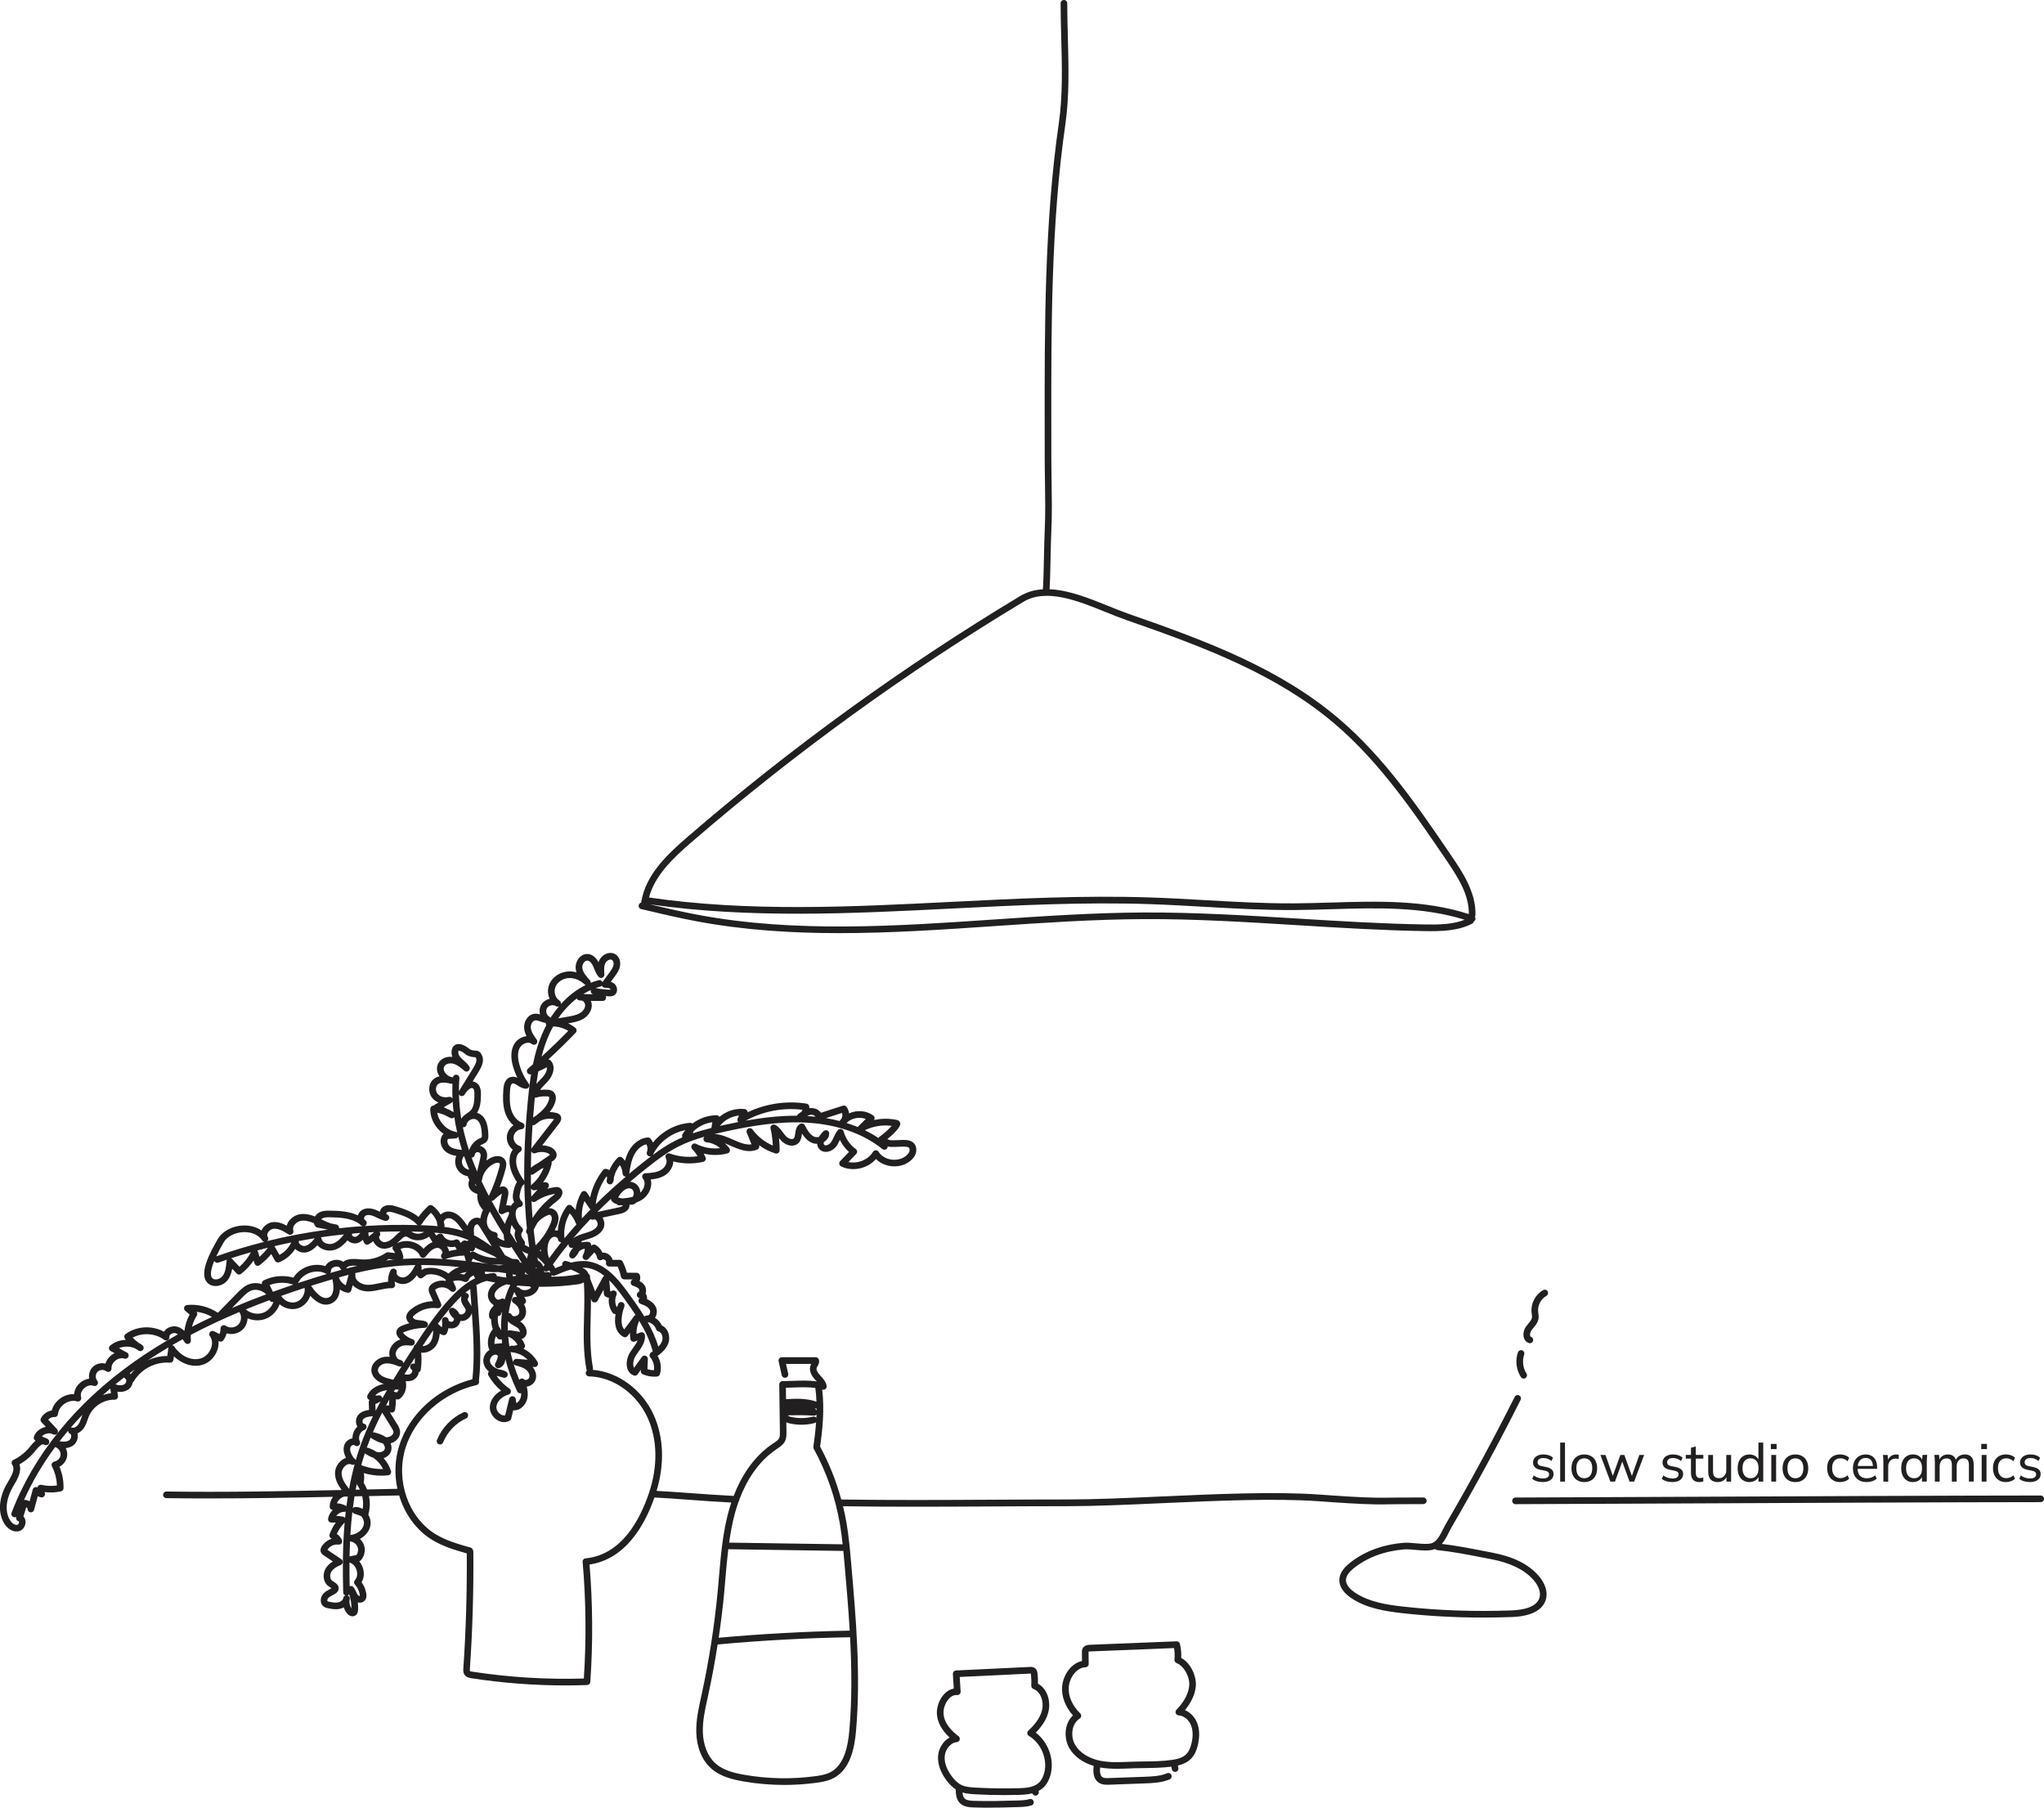 <?xml version="1.0" encoding="UTF-8"?>
<svg id="Layer_2" data-name="Layer 2" xmlns="http://www.w3.org/2000/svg" viewBox="0 0 925.24 818.12">
  <defs>
    <style>
      .cls-1 {
        fill: #221f20;
      }
    </style>
  </defs>
  <g id="Layer_2-2" data-name="Layer 2">
    <g>
      <path class="cls-1" d="m290.24,411.44c8.35,1.98,16.98,4.03,25.58,5.62,21.13,3.93,42.6,5.27,64.09,5.27,23.47,0,46.95-1.6,70.02-3.17,22.28-1.52,45.32-3.08,67.89-3.18,23.13-.11,46.67,1.35,69.41,2.75,18.86,1.16,38.36,2.36,57.59,2.68,7.65.13,15.06-.04,21.54-3.36.4-.2.66-.56.76-.96.3-.17.55-.44.68-.79.17-.48.08-.98-.19-1.36.15-.22.25-.49.26-.78.36-10.31-6.08-19.78-10.79-26.7-14.93-21.95-30.38-44.64-51.09-62.24-26.46-22.47-58.66-34.74-94.97-47.35-2.99-1.04-6.11-2.3-9.42-3.64-8.56-3.46-17.85-7.21-26.5-7.54.25-4.24.35-9.4.46-14.41.09-4.22.18-8.58.35-12.32.34-7.33.22-14.82.11-22.06-.06-3.62-.12-7.36-.12-11.02,0-4.29,0-8.59-.01-12.89-.06-45.66-.12-92.87,6.37-137.81,1.83-12.71,1.47-26.18,1.12-39.22-.14-5.11-.28-10.39-.28-15.45,0-.83-.67-1.5-1.5-1.5s-1.5.67-1.5,1.5c0,5.11.14,10.41.28,15.53.35,12.91.71,26.26-1.09,38.71-6.52,45.15-6.46,92.47-6.4,138.24,0,4.3.01,8.6.01,12.89,0,3.68.06,7.43.12,11.07.11,7.2.23,14.64-.1,21.87-.17,3.77-.27,8.15-.36,12.39-.11,5.07-.22,10.28-.47,14.5-3.65.22-7.15,1.16-10.39,3.11-53.02,31.88-103.65,68.53-150.48,108.95-9.5,8.2-18.95,17.23-20.94,29.4-.02.12-.02.24-.01.36-.55.12-1.01.54-1.15,1.12-.19.81.31,1.61,1.12,1.81Zm354.63,6.96c-19.16-.31-38.63-1.51-57.46-2.67-22.79-1.4-46.35-2.84-69.61-2.75-22.67.1-45.75,1.67-68.08,3.19-44.01,2.99-89.51,6.09-133.35-2.05-7.42-1.38-14.89-3.1-22.18-4.82,45.13,6.49,91.45,4.17,136.25,1.92,29.56-1.49,60.13-3.03,90.08-2.02,8.22.28,16.58.75,24.66,1.21,13.3.76,27.04,1.53,40.62,1.46,5.65-.03,11.42-.21,17-.38,20.18-.61,41.02-1.23,60.21,4.78-5.43,2.14-11.69,2.25-18.14,2.14Zm-331.69-37.37c46.7-40.31,97.19-76.86,150.07-108.65,10.37-6.24,24.64-.47,37.23,4.62,3.34,1.35,6.49,2.62,9.56,3.69,36.02,12.51,67.95,24.66,94.01,46.8,20.41,17.34,35.73,39.86,50.55,61.64,5.72,8.41,10.44,16.08,10.27,24.58-19.95-6.49-41.4-5.86-62.17-5.23-5.56.17-11.32.34-16.93.37-13.48.08-27.18-.7-40.43-1.46-8.1-.46-16.48-.94-24.73-1.21-30.08-1.01-60.71.53-90.33,2.02-44.94,2.26-91.4,4.6-136.51-2,2.64-10.01,10.99-17.92,19.41-25.18Z"/>
      <path class="cls-1" d="m209.77,639.22c-5.39,2.45-9.75,7-11.97,12.48-.31.77.06,1.64.83,1.95.18.07.38.11.56.11.59,0,1.15-.35,1.39-.94,1.94-4.78,5.74-8.74,10.43-10.88.75-.34,1.09-1.23.74-1.99s-1.23-1.09-1.99-.74Z"/>
      <path class="cls-1" d="m675.57,702.72c-1.37-.26-2.75-.53-4.16-.8-6.08-1.18-12.35-2.41-18.74-3.16,1.33-1.53,2.3-3.47,3.21-5.27.4-.8.79-1.56,1.17-2.22,10.96-18.82,21.49-38.23,31.27-57.7.37-.74.07-1.64-.67-2.01-.74-.37-1.64-.07-2.01.67-9.76,19.42-20.25,38.78-31.18,57.54-.43.73-.83,1.53-1.26,2.38-1.27,2.53-2.72,5.39-4.86,6.2-1.73.65-4.78.38-7.47.13-2.02-.18-3.93-.36-5.55-.22-9.65.84-17.87,3.94-24.42,9.2-3.05,2.45-4.56,4.92-4.62,7.57-.07,3.75,2.85,6.53,5.32,8.2,7,4.74,15.71,6.04,23.33,6.89,11.77,1.31,23.95,1.97,36.35,1.97,4.34,0,8.71-.08,13.1-.24,8.84-.33,14.18-3.17,15.46-8.23.82-3.24-.4-7.04-3.35-10.43-4.55-5.22-11.39-8.65-20.92-10.46Zm21.36,20.16c-1.16,4.59-7.53,5.78-12.67,5.97-16.77.62-33.26.04-49.01-1.71-7.26-.81-15.55-2.04-21.98-6.4-1.51-1.03-4.05-3.12-4-5.66.03-1.7,1.18-3.43,3.49-5.29,6.08-4.88,13.75-7.76,22.81-8.55.32-.03.67-.04,1.03-.04,1.17,0,2.55.12,3.98.25,3.16.29,6.42.58,8.79-.31.06-.02.12-.05.18-.07.24.25.56.42.94.46,6.89.71,13.72,2.04,20.33,3.33,1.41.27,2.8.54,4.17.8,8.72,1.66,15.19,4.85,19.22,9.48,1.09,1.25,3.52,4.5,2.7,7.73Z"/>
      <path class="cls-1" d="m689.71,623.94c.28,0,.56-.08.82-.24.69-.45.89-1.38.44-2.08-1.61-2.48-2-5.76-1.03-8.56.27-.78-.14-1.64-.92-1.91-.78-.27-1.64.14-1.91.92-1.28,3.65-.76,7.93,1.34,11.18.29.44.77.68,1.26.68Z"/>
      <path class="cls-1" d="m692.03,607.86c.16.05.32.08.48.08.62,0,1.21-.39,1.42-1.02.27-.78-.15-1.64-.94-1.9-.08-.03-.22-.07-.32-.37-.22-.65,0-1.71.48-2.43.28-.42.63-.83.99-1.27.99-1.19,2.1-2.54,2.31-4.37.09-.81-.02-1.56-.11-2.22-.03-.23-.07-.46-.09-.69-.29-2.83,1.24-5.77,3.73-7.16.72-.4.98-1.32.58-2.04s-1.32-.99-2.04-.58c-3.5,1.95-5.66,6.1-5.25,10.08.03.27.07.54.11.81.08.53.15,1.03.1,1.45-.11.94-.82,1.8-1.64,2.8-.39.47-.79.96-1.16,1.49-1.02,1.5-1.36,3.53-.85,5.07.37,1.1,1.15,1.9,2.2,2.26Z"/>
      <path class="cls-1" d="m468.87,784.15c3.31-3.38,5.24-6.71,5.87-10.15.8-4.3-.68-9.72-4.89-11.96.04-1.51-.03-3.04-.19-4.55-.06-.55-.2-1.83-1.28-2.57-.79-.54-1.66-.5-2.19-.48l-33.43,1.6c-.4.02-.78.2-1.05.5s-.4.69-.38,1.09l.41,6.61c-1.45.25-2.83.98-4.05,2.18-2.39,2.33-3.83,6.13-3.59,9.45.27,3.7,2.29,7.36,5.75,10.51-2.97,1.59-4.91,4.95-5.2,8.07-.44,4.58,1.81,8.67,3.77,11.3,1.35,1.82,2.75,3.17,4.22,4.13-.02.11-.03.22-.03.34.07,1.57.17,3.95,1.7,5.65,1.81,2,4.74,2.1,6.32,2.16,2.17.08,4.34.11,6.52.11,4.51,0,9.01-.13,13.41-.26,2.07-.06,4.2-.12,6.31-.75.79-.24,1.25-1.07,1.01-1.86-.24-.79-1.08-1.25-1.86-1.01-1.74.52-3.67.57-5.55.63-6.48.18-13.17.38-19.74.15-1.57-.05-3.31-.19-4.19-1.17-.55-.61-.76-1.54-.86-2.59,1.8.53,3.7.68,5.65.79,4.43.25,8.89.37,13.34.37,2.14,0,4.28-.03,6.4-.09,2.01-.05,4.16-.19,6.19-.7l.23.36c.29.44.77.68,1.25.68.28,0,.57-.08.82-.25.63-.41.84-1.21.54-1.87.69-.36,1.36-.79,1.96-1.32,1.74-1.54,2.99-3.82,3.62-6.59,1.53-6.81-1.31-14.28-6.84-18.48Zm3.91,17.82c-.34,1.5-1.08,3.59-2.67,5-2.28,2.01-5.75,2.27-9.1,2.36-6.46.17-13.02.08-19.49-.28-2.41-.13-4.56-.32-6.39-1.21-1.48-.72-2.88-1.99-4.29-3.89-1.65-2.21-3.54-5.6-3.19-9.22.27-2.79,2.43-5.98,5.47-6.27.62-.06,1.14-.5,1.3-1.1.16-.6-.06-1.24-.57-1.61-2.37-1.72-6.4-5.33-6.75-10.1-.18-2.45.93-5.36,2.69-7.08.68-.66,1.74-1.42,3.06-1.42.11,0,.23,0,.34.02.43.04.87-.11,1.19-.41.32-.3.48-.73.46-1.17l-.41-6.62,31.91-1.52c.06,0,.23,0,.28,0,.02.08.04.2.06.38.18,1.69.23,3.4.14,5.09-.04.65.36,1.26.97,1.49,3.33,1.25,4.65,5.59,4.01,9.06-.6,3.22-2.66,6.42-6.31,9.8-.35.32-.52.79-.47,1.26.05.47.32.89.73,1.13,5.39,3.19,8.42,10.21,7.04,16.32Z"/>
      <path class="cls-1" d="m536.39,773.98c2.89-3.51,4.53-7.09,4.89-10.67.45-4.46-2.13-10.56-6.59-12.96.12-2.14-.08-4.28-.59-6.37-.17-.69-.83-1.18-1.52-1.14l-39.2,1.57c-.66.03-2.42.1-3.25,1.54-.41.72-.4,1.48-.4,1.94l.05,3.87c-5.08,1.06-8.57,6.53-8.99,11.52-.37,4.45,1.4,9.15,4.89,13.1-3.99,3.75-4.2,10.34-1.65,14.78,2.14,3.74,6.08,6.59,11.02,8.08-.47,3.8.36,6.4,2.48,7.69,1.15.7,2.44.83,3.56.83.34,0,.67-.01.97-.02l16.12-.59c3.57-.13,7.61-.28,11.26-1.82.76-.32,1.12-1.2.8-1.97-.32-.76-1.2-1.12-1.97-.8-3.14,1.33-6.73,1.46-10.2,1.59l-16.12.59c-1.16.04-2.18.04-2.86-.37-1.19-.72-1.29-2.68-1.11-4.43,2.5.45,5.03.59,7.55.59,1.83,0,3.66-.07,5.46-.14.89-.03,1.79-.07,2.68-.1,1.48-.04,2.97-.06,4.46-.08,3.96-.05,8.04-.11,12.07-.64l.25,1.19c.15.71.77,1.19,1.47,1.19.1,0,.21,0,.31-.03.81-.17,1.33-.97,1.16-1.78l-.23-1.08c2-.47,4.09-1.27,5.72-2.82,1.68-1.59,2.82-3.88,3.47-7,.78-3.74.59-7.03-.58-9.77-1.08-2.53-3.09-4.52-5.4-5.49Zm3.04,14.64c-.52,2.5-1.37,4.28-2.6,5.44-1.72,1.63-4.29,2.17-6.58,2.49-3.99.56-8.14.61-12.15.66-1.5.02-3,.04-4.5.08-.9.03-1.81.06-2.71.1-4.15.16-8.45.33-12.5-.42-5.37-1-9.65-3.66-11.74-7.3-2.09-3.64-1.75-9.41,2.08-11.86.38-.25.64-.65.68-1.11.05-.46-.12-.91-.44-1.23-3.63-3.56-5.51-7.91-5.18-11.94.35-4.21,3.48-8.81,7.57-8.95.82-.03,1.46-.7,1.45-1.52l-.07-5.21c0-.09,0-.25,0-.34.11-.03.33-.08.77-.09l37.93-1.52c.31,1.73.37,3.48.18,5.23-.07.68.32,1.31.96,1.56,3.34,1.28,6.13,6.3,5.72,10.34-.36,3.55-2.29,7.19-5.77,10.8-.41.42-.53,1.05-.31,1.59s.73.92,1.32.95c2.24.11,4.45,1.84,5.5,4.29.92,2.17,1.06,4.85.4,7.98Z"/>
      <path class="cls-1" d="m923.74,676.85c-33.36,0-116.69.38-177.53.66-25.03.11-46.64.21-60.2.26-.83,0-1.5.68-1.49,1.51,0,.83.67,1.49,1.5,1.49h0c13.55-.05,35.17-.15,60.2-.26,60.84-.28,144.16-.66,177.51-.66.83,0,1.5-.67,1.5-1.5s-.67-1.5-1.5-1.5Z"/>
      <path class="cls-1" d="m626.89,680.85c3.46-.04,8.7-.11,17.39-.11.83,0,1.5-.67,1.5-1.5s-.67-1.5-1.5-1.5c-8.71,0-13.96.06-17.43.11q-7.96.1-22.57-.93l-7.62-.53c-19.77-1.37-45.75-.22-70.88.9-15.61.7-30.35,1.35-42.65,1.35-11.61,0-23.35.06-34.71.12-22.17.12-45.09.24-67.62-.1-2.26-8.32-5.46-16.36-9.58-23.98,1.07-7.29,2.06-16.57.95-25.8.17.07.35.11.54.11.08,0,.16,0,.24-.02.82-.13,1.37-.9,1.24-1.72-.31-1.91-1.58-3.29-2.7-4.5-.17-.18-.34-.37-.5-.55-.53-.59-1.71-2.08-1.3-3.17.07-.18.2-.41.34-.65.42-.75,1-1.76.65-3.02-.18-.64-.77-1.09-1.44-1.09h-15.33c-.46.01-.89.22-1.17.57-.29.36-.39.82-.29,1.27l1.41,6.29c.18.81.98,1.31,1.79,1.14.81-.18,1.32-.98,1.14-1.79l-1-4.46h11.43c-.12.21-.23.44-.32.68-.71,1.88-.05,4.09,1.87,6.23.17.2.36.39.54.59.14.16.29.31.43.46-3.45-.56-7.52-.41-11.15-.28-1.55.06-3.01.11-4.35.11-.4,0-.79.16-1.07.45-.28.29-.44.67-.43,1.07l.29,21.58c.01.96.03,1.95-.32,2.69-.42.88-1.41,1.54-2.47,2.24l-.29.19c-9.21,6.14-14.65,15.42-17.85,23.75-6.83-.37-13.58-.81-20.06-1.31-4.87-.37-9.85-.7-14.83-.98,3.69-12.22,3.24-24.37-1.32-34.41-5.23-11.48-16.16-19.47-27.57-20.36.11-.26.14-.55.09-.84-1.42-7.62-1.22-15.6-1.03-23.32.07-2.63.13-5.29.13-7.98l.27.68c.21.54.72.92,1.3.95.59.04,1.13-.27,1.41-.78l2.71-4.94.16,1.91c.04.47.3.9.71,1.15.48.3,1.01.48,1.56.56-.33,2.36.25,4.82,1.67,6.76.28.38.71.6,1.18.61h.16c-.83,4.99.38,8.58,3.55,10.31.66.36,1.48.18,1.92-.42l1.04-1.4c-.01.92.05,1.84.19,2.75.07.45.33.84.72,1.07.39.23.86.27,1.28.11l1.28-.47c-.46,1.14-1.27,2.27-2.1,3.44-.45.64-.9,1.27-1.31,1.91-1.2,1.9-2.03,4.94-1.19,7.45.49,1.46,1.48,2.51,2.86,3.03.63.24,1.35.02,1.75-.53l1.47-2.06-.03.62c-.03.62.33,1.18.89,1.43,2.02.9,4.25,1.26,6.47,1.03.6-.06,1.11-.48,1.29-1.06.83-2.77.41-5.81-1.06-8.27.11-.08.22-.17.33-.25.09-.06.18-.12.25-.19,1.67-1.28,3.33-2.87,4.2-5.04.74-1.85.63-4.09-.29-5.85-.6-1.14-1.49-1.99-2.57-2.45-.63-1.44-1.73-2.66-3.08-3.48.91-1.41,1.09-3.24.45-4.7-.82-1.86-2.46-2.99-4.05-3.73.12-.88-.14-1.85-.67-2.56.01-.04.03-.08.04-.12.39-1.2.18-2.64-.55-3.66-.6-.84-1.4-1.41-2.21-1.82.37-.87.43-1.88.1-2.79-.21-.59-.77-.98-1.4-.99l-4.43-.04c-.45-1.73-1.08-3.41-1.91-5.01-.26-.5-.77-.81-1.33-.81h-3.23c-.24-.95-.84-1.81-1.76-2.45-.9-.63-1.9-.9-2.85-.81-.65-1.42-1.72-2.66-3.05-3.46-.61-.37-1.4-.26-1.89.27l-.08.09c-.02-.17-.04-.34-.07-.51-.11-.67-.65-1.18-1.32-1.25-.99-.1-1.97-.02-2.91.24-.03-.19-.09-.37-.18-.54.86-.35,1.79-.62,2.67-.88,2.86-.84,5.97-2.09,7.29-4.96.75-1.64.4-3.49-.43-4.86l8.01-1.72c.82-.17,2.82-.74,3.75-2.23.36-.58.51-1.21.44-1.86l1.34-.06c.17,0,.34-.04.49-.11.53-.21,1.01-.53,1.42-.91,1-.37,1.97-.85,2.88-1.5,1.97-1.4,3.38-3.76,3.68-6.14.12-.95.05-1.87-.18-2.72,2.16-.21,4.5-.65,6.5-1.93,2.07-1.31,3.66-3.74,3.72-6.23,4.41,1.13,9.13,1.2,13.55.17.43-.1.8-.39,1-.79.2-.4.21-.86.04-1.27-.25-.57-.52-1.12-.81-1.66,3.52.85,7.25.84,10.75-.09.48-.13.86-.48,1.03-.95.17-.47.09-.98-.2-1.38-.61-.84-1.31-1.6-2.09-2.28.82.32,1.65.69,2.49,1.06,4,1.76,8.15,3.57,12.27,1.78.75-.32,1.1-1.18.79-1.94h0c2.23,1.63,4.73,2.91,7.38,3.73.46.14.95.06,1.33-.22.38-.28.61-.73.61-1.2,0-1.86-.1-3.71-.31-5.56.32.42.66.83,1.03,1.22,1.31,1.39,3.26,2.29,4.95,2.23,1.24-.03,2.3-.51,3.06-1.39.97-1.12,1.16-2.52,1.33-3.76.02-.11.03-.22.05-.32,1.01,1.61,2.35,3.21,4.28,4.09.79.37,1.7.57,2.58.53.04.87.35,1.68.95,2.36.78.9,1.88,1.37,3.16,1.31,1.7-.07,3.5-1.07,4.58-2.54.66-.9,1.11-1.86,1.54-2.8.02-.04.03-.07.05-.11,1,2.08,2.41,3.95,4.14,5.48l-4,4.15c-.33.34-.48.83-.4,1.3.08.47.39.88.82,1.09,5.24,2.56,12.01.99,15.8-3.35,1.83,1.85,4.42,3.05,7.27,3.29,3.64.31,7.12-.97,9.31-3.43,1-1.11,1.53-2.21,1.64-3.36.15-1.53-.21-2.75-1.07-3.65-1.6-1.67-4.31-1.53-6.29-1.43-.33.02-.63.03-.9.04-.52,0-.97.03-1.38.04-1.64.06-2.34.08-3.46-.5,2.42-1.94,5.97-5.24,5.87-6.98-.05-.83-.61-1.48-1.44-1.67-3.41-.76-7-.74-10.42.01.18-.27.26-.6.24-.93-.03-.44-.25-.84-.6-1.1-2.18-1.62-5.1-2.3-7.99-1.86-1.05.16-2.05.46-2.98.87-.12-1.07-.5-2.1-1.16-2.96-.39-.5-1.04-.7-1.65-.51l-9.91,3.2c-1.06-1.56-3.17-2.34-5.03-2.08-.07,0-.13.02-.2.03,0-.29-.03-.58-.08-.87-.12-.62-.61-1.11-1.24-1.21-8.95-1.43-18.43,0-26.64,3.91,0-.24-.07-.47-.18-.68-.23-.42-.66-.71-1.14-.77-4.11-.49-8.32.89-11.45,3.54-.04-.07-.09-.15-.15-.21-.29-.34-.71-.54-1.15-.54h0c-3.9.02-7.78,1.41-10.91,3.76-.29-.23-.66-.35-1.04-.32-6.55.46-12.75,3.83-16.83,8.94-.29-.67-.67-1.29-1.16-1.83-.31-.35-.77-.53-1.24-.5-3.4.28-6.7,2.69-8.62,6.3-.72,1.36-1.23,2.81-1.62,4.28-.37-.51-.78-.98-1.24-1.42-.59-.56-1.51-.55-2.08.02-1.61,1.58-2.89,3.52-3.76,5.62-.45-.29-.95-.48-1.48-.57-.53-.08-1.07.12-1.41.55-2.87,3.59-4.87,7.89-5.82,12.39l-1.51-2.26c-.29-.43-.8-.7-1.3-.66-.52.02-.99.31-1.25.76-1.36,2.4-2.21,5.05-2.54,7.76-.56-.67-1.16-1.29-1.81-1.87-.31-.28-.73-.41-1.15-.37-.42.04-.8.26-1.05.6-2.39,3.21-3.79,7.11-4.04,11.09-.45-.14-.91-.2-1.38-.21.29-.59.57-1.19.83-1.8.54-1.29,1.02-2.69.85-4.23-.22-2-1.61-3.6-3.37-3.9-.35-.06-.69-.06-1.02-.03,1.26-1.28,2.62-2.46,4.06-3.53,1.12-.83,2.27-2.4,2.12-3.87-.08-.86-.59-1.57-1.39-1.95-.74-.35-1.49-.26-1.89-.21-1.22.16-2.42.41-3.6.75l.41-.46c.39-.44.49-1.08.25-1.62-.24-.54-.78-.88-1.37-.88h0c-.39,0-.77.01-1.16.03,1.9-2.47,3.25-5.36,3.89-8.43.06-.28.04-.56-.06-.82l.5-.34c.5-.34,1.25-.85,1.62-1.78.78-1.95-.77-3.81-2.62-4.58-1.18-.49-2.45-.75-3.72-.78l7.68-9.92c1.38-1.78.92-3.03.52-3.62-.54-.8-1.41-1.03-1.78-1.13-.99-.26-2.01-.39-3.03-.39h-.03c1.1-1.34,2.01-2.85,2.54-4.58.6-1.97.24-3.72-.96-4.7-.81-.66-1.77-.8-2.61-.84-1.09-.06-2.18-.03-3.26.11.59-.9,1.43-1.77,2.31-2.66.37-.38.74-.76,1.09-1.14,2.55-2.77,3.82-6.93,1.32-9.53-.28-.29-.64-.44-1.02-.46,4.26-3.91,8.4-7.97,12.38-12.12.29-.3.44-.72.41-1.13s-.23-.81-.56-1.07c-1-.8-2.09-1.48-3.25-2.03l.37-.06c2.03-.35,4.32-.75,6.35-1.92,2.46-1.42,3.98-3.8,3.97-6.21,0-.67-.15-1.34-.41-1.97,1.8.04,3.6.05,5.39.02.54,0,1.03-.3,1.29-.78.24-.44.25-.96.02-1.4.53.04,1.06.07,1.58.09.66.02,1.43.02,2.17-.41.82-.46,1.33-1.3,1.4-2.3.09-1.16-.43-2.37-1.33-3.08-.46-.37-.98-.61-1.49-.77l1.76-2.42c.91-1.25,1.94-2.66,2.34-4.42.43-1.85,0-4.29-1.9-5.56-1.02-.68-2.28-.87-3.56-.54-1.55.39-2.98,1.52-3.73,2.95-.2.38-.36.76-.48,1.15-1.15-2.22-2.8-3.54-4.69-3.74-1.41-.15-2.79.38-3.87,1.49-1.32,1.36-2,3.44-1.75,5.3.07.52.2,1.02.36,1.51-1.15-.32-2.32-.47-3.49-.43-3.8.13-7.32,2.39-8.76,5.63-.96,2.18-.87,4.71.07,6.79-.01,0-.03,0-.04,0-1.58.35-2.94,1.3-3.72,2.59-.77,1.27-.99,2.88-.61,4.42-.79-.23-1.65-.38-2.58-.26-3.14.43-4.9,3.84-4.57,6.75.14,1.22.55,2.35,1.08,3.38-.13.01-.26.03-.39.05-2.13.35-4.12,1.7-5.19,3.51-1.5,2.54-1.71,5.86-.63,9.87.51,1.87,1.19,3.67,2.04,5.39-.98-.44-2.08-.67-3.29-.23-2.78,1.01-2.99,4.5-3.06,5.64-.2,3.38-.3,6.68.66,9.91.75,2.55,2.14,4.7,3.92,6.19-1.59,1.11-2.73,2.86-2.97,4.8-.28,2.37.82,4.78,2.66,6.24-1.99,2.68-1.8,6.77-.57,9.97.63,1.64,1.46,3.2,2.45,4.65-.8,1.17-1.41,3.06-1.81,5.66-.19,1.21.02,2.46.56,3.54-.59.41-1.09.96-1.49,1.61-.55-.21-1.25-.31-2.13-.15l.9-4.54c.41-2.07-.3-3.66-1.82-4.04-.82-.21-1.55.06-2.02.3,1.05-2.72,1.95-5.49,2.68-8.3.24-.91.68-2.61-.23-4.08-1.3-2.11-4.14-2.03-6.22-1.06-.8.37-1.55.83-2.25,1.36l.02-.09c.23-.98.54-2.33.13-3.68-.44-1.45-1.64-2.54-3.06-2.92.33-.25.69-.46,1.07-.64l.23-.1c.55-.24,1.29-.56,1.83-1.27.74-.97.7-2.14.68-2.83-.11-3.58-.68-7.92-4.21-9.72-.29-.15-.6-.27-.91-.36,1.53-2.33,1.72-5.36,1.76-8.11.02-1.32.05-4.07-2.05-5.46-.53-.35-1.1-.56-1.7-.63l2.38-3.84c1.11-1.8,2.98-4.8,2.03-7.43-.78-2.18-1.78-2.63-3.34-2.69-.33-.01-.66-.03-1.06-.12-1.02-.24-1.18-.37-1.61-.72-.31-.25-.73-.6-1.44-1.03-1.36-.81-3.31-1.58-4.88-.7-.74.42-1.63,1.35-1.65,3.43,0,.67.12,1.33.38,1.99-2.22-.23-4.77.43-6.16,2.58-.99,1.53-1.07,3.45-.22,5.27.16.33.34.65.55.96-1,.21-1.93.63-2.76,1.35-2.35,2.04-2.54,6.03-.42,8.55.72.86,1.67,1.52,2.74,1.96l-1.58.89c-.21.12-.39.29-.51.48-.41-.04-.82.1-1.12.37-.31.28-.5.67-.51,1.08-.12,4.48,2.33,8.81,5.99,11.33-.83.82-1.29,1.96-1.31,3.25-.02,1.79.83,3.61,2.2,4.75,1.44,1.19,3.22,1.72,4.89,2-.68,1.71-.68,3.68.11,5.38.94,2.04,2.92,3.48,5.11,3.84.12.59.37,1.15.73,1.64-.12.22-.22.46-.29.72-.36,1.27-.07,2.74.76,3.73.86,1.05,2.04,1.59,3.14,1.93-.3,2.61.67,5.37,2.55,7.2-.54,1.11-1.01,2.43-1.21,3.86-.04-.02-.06-.05-.1-.06-2.11-.92-4.47.49-5.34,2.39-.16.36-.29.72-.37,1.08-.23-.31-.46-.62-.69-.94-.41-.56-.82-1.13-1.25-1.67-2.15-2.69-4.59-4.05-7.06-3.93-1.15.06-2.29.57-3.18,1.38-.93-1.57-2.17-2.95-3.65-4.03-.57-.42-1.36-.38-1.89.1-1.67,1.5-3.16,3.18-4.47,5-2.94-2.48-6.76-3.69-9.91-4.69-1.37-.43-3.92-1.24-6.01.04-.87.53-1.38,1.39-1.58,2.29-.57-.27-1.13-.55-1.71-.78-2.57-1.04-4.92-.98-6.62.19-.76.52-1.33,1.33-1.62,2.25-3.9-1.84-8.48-2.09-12.63-2.14-1.85-.02-3.61.04-5.19,1.02-.64.4-1.18.97-1.57,1.63-2.25-.89-4.75-1.49-7.29-.93-2.01.44-3.89,1.82-4.91,3.61-.27.48-.48.97-.61,1.47-2.03-1.1-4.12-1.85-6.41-1.58-2.08.24-4.08,1.73-4.99,3.7,0,.02-.02.04-.03.06-2.22-1.57-5.08-2.36-8.24-2.27-4.94.17-9.48,2.6-11.57,6.2-4.02,6.92-8.21,15.38-4.96,19.39.94,1.17,2.36,1.81,4,1.81h.02c2.04,0,4.1-.99,5.36-2.58,1.24-1.55,1.83-3.44,2.14-5.24l2.02,2.16c.53.56,1.4.64,2.01.16,2.19-1.69,4.12-3.74,5.67-6.04l.41,1.34c.14.47.51.84.98.99.47.15.98.06,1.37-.24,1.92-1.47,3.67-3.15,5.22-5.01l1.73,3.05c.37.65,1.16.93,1.86.65,3-1.19,5.54-3.34,7.24-6.04,1.31,1.28,3.21,1.91,4.94,1.58,2.16-.41,3.83-1.81,5.12-3.24.43.52.96.98,1.6,1.36,1.91,1.14,4.39,1.39,6.47.65,2.34-.83,4.12-2.5,5.57-4.24,1.13,1.16,2.89,1.68,4.37,1.28,1.02-.28,1.85-.82,2.56-1.49.17.48.38.95.62,1.4.2.36.53.62.93.73.4.11.82.04,1.17-.17.68-.41,1.34-.86,1.98-1.33.79,1.85,2.58,3.2,4.47,3.36,1.49.13,2.98-.26,4.48-1.15-.35.53-.34,1.25.09,1.77.35.43.65.89.9,1.38l-3.14-.38c-.36-.04-.73.05-1.03.25-3.25,2.23-7.21,3.29-11.14,2.99l-.59-.05c-2.45-.2-5.63-.46-7.68,1.15-1.16-.84-2.75-1.12-4.43-.71-1.68.41-2.96,1.39-3.61,2.66-2.44-.81-5.2-.79-7.84.09-2.83.95-5.18,2.78-6.63,5.12-4.41-1.26-9.35-.82-13.45,1.24-.64.32-.95,1.04-.78,1.71-2.19-.71-4.49-.62-6.45.29-1.97.9-3.47,2.43-4.79,3.78l-8.7,8.87c-4.07-2.73-9.1-4-13.98-3.51-.6.06-1.11.48-1.28,1.05-.18.58,0,1.21.47,1.59l2.01,1.67c-1.24,2.26-2.04,4.75-2.36,7.3-.04.02-.07.04-.11.06-.81-.77-1.74-1.39-2.86-1.77-1.73-.58-3.86-.15-5.31,1.06-.4.34-.73.72-.99,1.13-5.37-2.94-12.35-2.61-17.35,1.04-.33.24-.54.6-.6,1-.06.4.05.81.3,1.13.13.17.26.34.4.5-2.58.07-5.14.95-7.13,2.63-.39.33-.58.83-.52,1.34s.38.94.84,1.16c.57.27,1.13.58,1.7.9-.49.24-.96.53-1.41.88-1.34,1.03-2.29,2.39-2.74,3.86-2.04-.5-4.33.06-5.82,1.61-1.32,1.38-1.84,3.37-1.51,5.21-1.53.17-3.06.87-4.35,2.06-1.5,1.38-2.36,3.15-2.49,4.93-2.01-.09-4.11.5-5.96,1.74-2.11,1.41-3.57,3.42-4.15,5.65-2.08.33-4,1.69-4.93,3.59-.28.56-.18,1.23.25,1.68l2,2.15c-.4.08-.8.19-1.19.34-2.02.75-3.55,2.24-4.21,4.11-.25.71.07,1.5.74,1.84-.75.61-1.55,1.43-2.4,2.53-2.02,2.58-4.65,4.7-7.59,6.13-.4.19-.69.55-.8.98-.11.43-.02.89.24,1.25,1.37,1.9-.07,4.64-2.1,8.03l-.15.24c-3.81,6.36-4.37,13.12-1.51,18.07,1.17,2.02,3.3,3.83,5.68,3.83.36,0,.73-.04,1.11-.13,2-.48,3.03-2.55,2.99-4.26-.02-.98-.37-1.81-.96-2.4.25-.71.48-1.49.7-2.26.2-.68.4-1.37.61-1.97.32.24.55.6.57.96.04.73.61,1.33,1.34,1.4.74.07,1.41-.39,1.6-1.1l1.68-6.22c.45.24.93.42,1.42.53s1-.02,1.37-.37c.37-.34.54-.85.45-1.34l-.11-.67c2.44.31,4.94.2,7.34-.32.67-.15,1.16-.74,1.18-1.43.09-3.33-.55-6.65-1.85-9.71,1.93-.99,3.34-2.96,3.52-5.16.09-1.14-.15-2.28-.66-3.29,1.12-.11,2.22-.43,3.22-1.1,1.51-1,2.4-2.95,2.22-4.84-.02-.25-.07-.5-.13-.73,1.27-.55,2.36-1.57,3.04-2.64.72-1.13,1.14-2.34,1.54-3.5.21-.6.41-1.17.64-1.72,1.9-4.42,6.79-7.51,11.57-7.36.43.03.87-.17,1.16-.49.3-.33.43-.77.38-1.2l-.26-1.97c2.02.31,3.88-.09,5.25-1.19.88-.7,1.48-1.79,1.69-2.96.19-.12.36-.29.48-.5,3.3-5.59,9.87-8.99,16.33-8.45.78.05,1.51-.51,1.61-1.3l.21-1.58c3.29,3.16,8.11,5.19,12.85,3.86,3.13-.88,5.76-3.49,6.88-6.82.45-1.35.61-2.7.49-3.98l.27.14c.65.33,1.44.15,1.88-.43.71-.94,1.22-2.02,1.49-3.15,2.48.69,5.33.1,7.22-1.68,1.41-1.33,2.19-3.23,2.28-5.15,2.66,1.15,5.78,1.25,8.48.11,2.82-1.18,5-3.62,6-6.47,2.26,1.91,5.48,2.73,8.32,1.83,2.64-.83,4.7-3.06,5.59-5.66,2.83,3.18,6.43,5.17,9.96,3.26,1.58-.86,3.18-2.6,3.43-6.12,1.02.73,2.2,1.25,3.44,1.47.77.13,1.52-.34,1.72-1.09l.62-2.32c1.7,1.75,4.39,2.83,7,2.82,1.88-.01,3.67-.4,5.42-.77,1.82-.39,3.54-.75,5.26-.69.45.03.91-.18,1.21-.54.3-.36.41-.83.31-1.29-.09-.4-.15-.81-.17-1.23,1.65,1.16,3.93,1.5,5.72.82,1.88-.72,3.26-2.13,4.33-3.62.16.29.34.56.54.82.5.66,1.44.79,2.1.29l1.81-1.37c2.96-.57,6.18.28,8.5,2.2.01.18.05.36.13.53l.06.12c-2.09-.42-4.36-.06-6.15,1.16-.89.61-1.41,1.3-1.6,2.11-.25,1.05.16,1.99.41,2.55l1.46,3.33c-3.77.09-7.5,1.51-10.34,4.01-.62.55-1.37,1.32-1.63,2.41-.32,1.39.26,2.66,1.26,3.56-1.06.28-2.1.62-3.13,1.03-2.18.86-2.69,2.14-2.73,3.06-.05,1.16.62,2.03,1.14,2.59.21.23.44.45.67.66-2.61.83-4.62,3.07-4.97,5.62-.1.76-.05,1.52.14,2.24-.79-.08-1.6-.09-2.41.03-2.98.42-6.08,2.95-5.86,6.29.19,3.05,2.95,5.05,5.57,5.95-3.08.66-5.89,2.11-7.35,5.13-.31.65-.12,1.43.46,1.86.14.1.29.2.44.29-.22.28-.34.62-.32.99l.14,3.49c-1.8.25-3.54.77-4.82,2.17-1.09,1.2-1.41,3.15-.78,4.74.09.23.2.44.32.64-.73.68-1.32,1.54-1.72,2.53-.37.91-.54,1.86-.52,2.79-.09.01-.18.03-.26.05-1.46.3-2.77,1.36-3.32,2.69-.72,1.74-.49,3.85.67,6.11-.47.15-.94.36-1.4.64-2.15,1.32-3.59,3.84-3.58,6.27.01,2.85,1.3,5.28,3.01,7.62-26.18.56-53.01,1.05-79.31.68h-.02c-.82,0-1.49.66-1.5,1.48-.01.83.65,1.51,1.48,1.52,6.38.09,12.78.13,19.21.13,18.76,0,37.63-.33,56.22-.73-.97,1.33-1.51,2.89-1.5,4.46,0,.43.19.84.51,1.12.25.22.56.34.89.37-1.09,1.05-1.87,2.42-2.12,3.94-.07.45.06.9.35,1.24.3.34.71.54,1.18.51.66-.03,1.32-.02,1.98.01-1.22,1.62-2.18,3.43-2.84,5.35-.27.77.13,1.61.89,1.89.05.02.1.04.15.06-1.9.59-3.61,1.85-4.63,3.55-.18.3-.74,1.23-.44,2.32.26.92.99,1.4,1.37,1.66l4.15,2.78c-1.54.93-2.67,2.07-3.39,3.39-1.3,2.38-1.12,6.06,1.46,7.84.2.14.42.27.64.41.2.13.49.31.71.47-.3.18-.62.34-.93.51-.91.48-1.94,1.01-2.76,1.9-.83.89-1.3,2.18-1.22,3.35.06.96.47,1.81,1.17,2.39.68.57,1.46.77,2.19.92,1.64.34,3.54.68,5.43.22.54-.13,1.1-.35,1.63-.64.3.96.78,1.87,1.42,2.67.72.9,1.66,1.39,2.55,1.39.4,0,.78-.1,1.14-.29.88-.48,1.34-1.41,1.38-2.76.04-1.08,0-2.17-.13-3.25.31.08.62.12.92.12h0c.98,0,1.83-.41,2.38-1.17.82-1.12.6-2.51.53-2.97-.29-1.83-1.03-3.6-2.12-5.1,1.03-1.72,1.29-3.93.68-6.14-.35-1.27-.96-2.4-1.75-3.33.25-.08.48-.22.67-.41,1.74-1.86,2.31-4.7,1.42-7.08-.38-1.01-1-1.91-1.79-2.63,2.38-1.26,4.17-3.38,4.71-5.82.37-1.71.03-3.59-.91-5.18.8-2.74.88-5.63.32-8.4,4.55-.1,9.1-.2,13.65-.29,2.49,8.34,7.7,15.69,14.96,20.12,4.88,2.98,10.33,4.6,15.65,6.1.14,17.34-.38,34.89-1.56,52.19-.04.64-.12,1.71.48,2.65.82,1.3,2.38,1.54,3.13,1.66,14.09,2.17,28.39,3.26,42.67,3.26,3.26,0,6.51-.06,9.76-.17.77-.03,1.39-.63,1.44-1.39,1.23-17.64,1.11-35.52-.35-53.16,16.19-2.42,24.87-17.47,29.38-30.34,5.23.3,10.46.64,15.56,1.03,6.22.48,12.68.9,19.23,1.26-.44,1.31-.82,2.58-1.16,3.79-2.71,9.79-3.58,20.04-4.43,29.95-.17,2.05-.35,4.1-.54,6.14-1.48,15.77-3.94,31.62-7.31,47.08l-.26,1.18c-1.13,5.14-2.3,10.45-2.15,15.86.19,6.82,2.56,12.6,6.68,16.3,4.08,3.66,9.6,5.02,14.45,5.88,6.2,1.09,12.46,1.63,18.73,1.63,4.84,0,9.69-.33,14.52-.98,2.41-.33,5.2-.78,7.69-2.07,7.85-4.05,9.59-14.1,10.23-21.3,2.23-25.38-.02-51.09-2.19-75.96-.53-6-1.07-12.21-2.11-18.28-.43-2.54-.97-5.05-1.58-7.55,10.72.16,21.52.22,32.29.22,11.62,0,23.2-.06,34.58-.12,11.35-.06,23.09-.12,34.69-.12,12.37,0,27.14-.66,42.78-1.36,25.04-1.12,50.94-2.27,70.54-.91l7.62.53q14.73,1.03,22.82.94Zm-386.45-98.17c-.54.62-1.33.99-2.03,1.14-.98.22-2.33.11-3.16-.81-.38-.41-.93-.57-1.45-.45.12-.25.25-.49.38-.73,1.87.17,3.74.29,5.61.38l.65.47Zm-4.66,49.42c-.22,1.21-1.03,2.43-2.07,2.94l-.27-1.85c-.11-.71-.7-1.25-1.41-1.28-.72-.03-1.36.44-1.53,1.14l-1.84,7.5c-.8.2-1.57-.15-2-.42-1.22-.74-2.02-2.12-1.95-3.34.16-2.84,2.94-4.9,5.46-5.62.56-.16.98-.63,1.07-1.2s-.15-1.15-.63-1.48c-2.25-1.54-4.23-3.5-5.81-5.74.14,0,.29,0,.43,0,.95.33,1.89.58,2.76.79.73.17,1.48-.22,1.75-.92.27-.7-.02-1.49-.68-1.85-.99-.54-2.09-.87-3.21-.98-2.44-.91-3.75-2.07-4.04-3.57-.16-.82.2-1.78.93-2.46.29-.26,1.05-.86,1.92-.62.31.08.56.31.74.6-.22,1.14-.62,2.25-1.19,3.27-.3.54-.23,1.21.17,1.69.4.47,1.04.66,1.63.46,1.65-.56,2.69-2.15,2.72-4.08,1.15,4.52,2.89,9.42,5.41,14.67.26.54.79.85,1.35.85.14,0,.27-.03.41-.06.02.53,0,1.05-.1,1.56Zm-12.46-55.92c-1.02.06-2.03.21-3.05.44-.28-.06-.55-.12-.83-.18.09-.29.09-.6,0-.88,2,.14,4.07.26,6.1.15,1.19.18,2.39.37,3.58.56-.02.19-.06.37-.06.57,0,.45.05.89.16,1.31-.06.02-.12.04-.18.06-1.39-.2-2.77-.41-4.14-.65-.07-.81-.76-1.43-1.58-1.37Zm-9.92,15.06c-.26-.6-.6-1.11-.92-1.58-.17-.26-.35-.51-.5-.78-.34-.6-.31-1.1-.24-1.17.6-.57.62-1.52.05-2.12-.33-.35-.79-.48-1.23-.43.77-.65,1.54-1.25,2.3-1.79l.55,7.88Zm-10.06,2.64c.42,1.17,1.18,2.16,2.12,2.86.03.33,0,.77-.28,1.14-.29.38-.97.42-1.46.26-.13-.04-.5-.18-.63-.45-.02-.14-.04-.27-.07-.41-.15-.77-.86-1.29-1.64-1.21-.78.09-1.36.76-1.33,1.54,0,.25.04.5.1.74.09.78.05,1.58-.12,2.36-.52-.34-.98-.75-1.38-1.23-.13-.15-.28-.26-.45-.35,2.41-3.27,4.88-6.39,7.57-9.33,1.07-1.18,2.13-2.25,3.18-3.22-.5,1.2-.22,2.66.41,3.78.19.34.41.67.63.99.36.53.67.98.77,1.42.09.39-.03.84-.32,1.25-.36.5-.91.83-1.45.88-.34.03-.68-.03-1.01-.16-.53-1.19-1.44-2.17-2.58-2.72-.55-.27-1.2-.17-1.66.23-.46.41-.62,1.05-.41,1.63Zm-8.58,13.6c-.66.91-1.82,1.59-2.96,1.72-.16.02-.35.02-.55.01,1.61-2.45,3.21-4.82,4.82-7.12.03,2.36-.39,4.1-1.32,5.38Zm-7.03,9.75c-.69-.3-1.52-.04-1.9.64-.4.72-.16,1.62.55,2.04l.05.03c.12.08.18.25.17.5-.01.57-.38,1.2-.83,1.42-.77.37-1.73.32-2.71.09,1.53-2.43,3.1-4.89,4.71-7.38.02.89.01,1.78-.05,2.67Zm-7.26,11.67c-.2.5-.48.94-.82,1.32l-1.39-.37c.19-.32.38-.64.57-.97.53,0,1.07,0,1.65.02Zm-4.42,7.26l-1.29-.14c.47-.87.95-1.74,1.44-2.61-.02.92-.06,1.83-.16,2.75Zm-20.76,50.27c-1.02-.18-2.05-.29-3.08-.35.83-1.11,2.19-1.84,3.56-1.81.26.01.51-.07.73-.19-.11.97-.2,1.93-.3,2.9-.22-.28-.54-.49-.91-.55Zm3.15,11.18c.07.02.14.06.21.06,1.4.15,2.72,1.18,3.21,2.5.44,1.18.22,2.61-.51,3.64l-2.82.53c-.11.02-.21.07-.31.11.04-2.26.11-4.54.22-6.84Zm3.06-26.06c.04.22.12.43.25.62.44.63.81,1.31,1.15,2.01-.63.01-1.27.03-1.9.04.16-.89.33-1.78.51-2.67Zm-1.03,5.69c1.16-.03,2.32-.05,3.48-.08.44,1.89.54,3.87.23,5.78-1.08-.65-2.29-.94-3.51-.84-.39.03-.72.22-.97.49.22-1.78.48-3.57.77-5.36Zm3.06-14.15c.49-1.78,1.04-3.56,1.62-5.32.08.07.14.15.24.21,1.06.64,2.3,1.38,3.69,1.85,1.82,1.28,3.32,3.02,4.3,5.03-3.37.1-6.73-.51-9.86-1.76Zm7.65-5.85c-.27-.03-.53-.08-.79-.15-1.17-.77-2.43-1.39-3.76-1.82-.2-.07-.41-.08-.61-.06.56-1.56,1.15-3.1,1.77-4.63.12.18.27.35.47.46,1.44.84,3.14,1.83,5.05,2.24.7.75,1.14,1.85.78,2.7-.43.99-1.82,1.39-2.91,1.26Zm-1.79-8.95c-.22-.06-.43-.05-.64-.01,1.3-3.03,2.73-6.01,4.25-8.96l4.21,6.81c.41.66.83,1.34.88,1.96.05.56-.25,1.02-.51,1.3-.58.64-1.53,1.07-2.41,1.09-.18,0-.36,0-.54-.02-1.63-1.23-3.62-1.75-5.24-2.17Zm.52-12.8l2.35-1.17s0,0,0,0c-.76,1.4-1.51,2.8-2.23,4.21l-.12-3.03Zm12.4-65.72c.22-.32.31-.71.24-1.1-.22-1.2-.65-2.35-1.26-3.4,1.28-.58,2.83-.71,4.37-.34,2.05.49,3.72,1.78,4.45,3.46.21.48.66.81,1.18.88.52.08,1.04-.14,1.37-.54,1.56-1.93,3.25-3.82,5.28-3.97.91-.05,1.88.75,2.23,1.55.3.69.02.96-.08,1.04-.52.49-.63,1.27-.25,1.88.17.27.41.45.68.57-6.05-.37-12.12-.43-18.2-.03Zm29.87-8.47c-.31.11-.61.25-.88.42l-.16-.1c-.55-.34-1.26-.29-1.76.13l-.91.77-.47-.84c-.39-.69-1.24-.96-1.95-.62-1.89.9-4.53-.03-5.44-1.91-.19-.39-.54-.68-.96-.79-.42-.11-.87-.04-1.23.2l-.99.66-.82-1.36c5.15.39,10.62,1.22,15.56,3.45Zm15.8-2.52c.04.93.15,1.85.36,2.75-1.2-.3-2.33-.89-3.26-1.69.16-.27.24-.59.2-.92-.08-.71-.64-1.27-1.36-1.34-1.62-.14-3.1-1.7-3.45-3.62-.38-2.09.42-4.17,1.23-5.64,2.02,3.54,4.12,7.02,6.27,10.46Zm2.27,5.99c.09,0,.17,0,.26,0,.38,0,.74-.17,1.01-.43,1.57,2.43,3.14,4.85,4.7,7.25.02.03.04.05.06.07,0,0,0,0,0,0-.36-.14-.71-.3-1.07-.44-.01-.1-.02-.21-.05-.31-.19-.58-.71-.98-1.31-1.02l-2-.15c-1.16-.55-2.3-1.13-3.41-1.77-.04-.13-.08-.25-.15-.37l-2.31-3.72c1.35.58,2.81.89,4.28.89Zm1.34-10.43c.46.92,1.03,1.79,1.71,2.57-.41.96-.49,2.11-.17,3.26.19.7.49,1.32.83,1.9-.06.09-.11.18-.16.28-.95-1.47-1.89-2.96-2.82-4.44.03-1.21.24-2.41.62-3.56Zm8.9-12.73c-.05-1.24-.09-2.49-.12-3.74,0,0,0,.02,0,.03.31.62,1.01.95,1.68.79.42-.1.83-.18,1.25-.25l-2.81,3.15s0,.02-.02.03Zm4.35,23.88c0,.32-.02.65,0,.97-.18-.15-.37-.29-.56-.44.18-.18.37-.35.55-.53Zm13.54,9.08c1.43.57,2.83,1.24,4.16,2.04-4.27.84-8.63,1.25-12.99,1.22.09-.21.14-.44.13-.68,0-.02,0-.05-.01-.07.42.33,1,.44,1.53.21,2.18-.94,4.64-2,7.19-2.72Zm-25.89,15.19c1.65.92,3.06,2.97,2.46,4.7-.27.78-1.25,1.23-2.03,1.26-.34.02-.99-.04-1.22-.57-.26-.58-.84-.92-1.45-.89.33-2.38.85-4.68,1.56-6.88.3-.91.62-1.79.97-2.63l1.18,2.29-.58-.07c-.7-.08-1.38.35-1.6,1.03-.22.68.07,1.42.7,1.77Zm-1.88,19.67c-.25-1.51-.43-3-.56-4.48.01,0,.02.02.04.02,1.75.69,3.24,2.02,4.16,3.66-.6.31-1.29.46-1.95.46-.2-.02-.4-.04-.6-.05-.41-.02-.8.13-1.09.39Zm-3.31-1.43c-.17-.05-.35-.06-.53-.04l-2.93.28c-.11-1.19.14-2.44.69-3.51.21.33.44.66.69.97.44.57,1.23.73,1.86.4.06.62.14,1.26.22,1.9Zm-.48-5.89l-.46-1c-.11-.24-.29-.45-.5-.6-.49-1.55-.66-3.22-.49-4.84.66.03,1.23-.34,1.47-.95l.49-1.24c-.39,2.59-.59,5.47-.5,8.62Zm5.24-25.34c.54.09,1.08.18,1.62.26-.13.17-.25.36-.38.53-.37.01-.74.03-1.11.06-.09-.23-.14-.48-.14-.75,0-.04,0-.07.01-.11Zm15.18-1.3c.44,0,.87-.2,1.16-.56.1.11.19.24.29.34.13.13.28.24.44.31-.04.16-.05.32-.03.49-.26-.21-.58-.33-.93-.33-.03,0-.05,0-.08,0-.58.03-1.17.03-1.75,0,.01-.19,0-.37,0-.56.02.02.04.04.06.05.26.18.55.26.84.26Zm-9.53.7c.01-.09.02-.17.02-.26.05-.09.1-.19.13-.29.1.43.37.81.77,1.01.22.11.44.21.66.32-.58-.1-1.16-.19-1.74-.31.08-.15.14-.3.17-.48Zm4.74-2.28c.08-.1.15-.21.23-.31.14.15.26.33.36.51-.19-.07-.39-.13-.58-.2Zm-17.55-4.53c-3.5.01-7.03-.93-10.05-2.71-.39-.23-.86-.27-1.29-.12-.24.09-.47.2-.69.33l-.13-.49c-.02-.08-.06-.14-.09-.21.1.03.2.05.29.09.72.3,1.55,0,1.91-.7.15-.3.2-.63.14-.94l8.53,3.86c.45.3.91.59,1.37.88Zm-11.22,1.06c.06-.28.22-.54.43-.75,2.13,1.15,4.46,1.93,6.86,2.35-2.52-.36-5.05-.7-7.59-1.01.14-.17.25-.37.3-.6Zm8.58,1.79c1.28.15,2.58.2,3.86.12l1.76.13c-.7.13-1.42.22-2.16.27-1.15-.18-2.31-.35-3.46-.52Zm23.75.92s-.05.09-.07.13c-.49-1.21-1.38-2.25-2.53-2.86.01-.14.02-.27,0-.41-.05-.32-.1-.64-.16-.96,1.19,1.02,2.29,2.14,3.3,3.34-.17.25-.36.5-.53.76Zm-7.5-3.52c-.74-1.13-1.48-2.27-2.22-3.41.91.59,1.91,1.03,2.79,1.35l-.57,2.06Zm-31.78-4.07c-1.17.16-2.34.38-3.48.68-.06-.36-.17-.73-.33-1.1-.15-.35-.36-.69-.6-1.02,1.19.36,2.47.44,3.7.15l.72,1.29Zm-5.1,4.32c2.71-.99,5.64-1.54,8.54-1.6l.61,2.22c.02.08.07.15.11.23-3.11-.35-6.24-.63-9.36-.83.03,0,.07,0,.1-.02Zm25.56,12.29c.67-.35,1.37-.64,2.09-.87.57.08,1.13.15,1.7.22-.76,1.53-1.43,3.17-2,4.93-.18.54-.35,1.11-.51,1.7-.03-.03-.04-.06-.07-.08-.49-.42-1.19-.47-1.74-.15-.08.05-.17.1-.25.15-.17.01-.33.06-.49.13-.4.18-.82-.02-1.09-.22-.64-.46-1.05-1.29-.98-1.97.21-1.99,2.42-3.34,3.35-3.83Zm8.29,41.97c-.17.1-.3.24-.42.39-1.01-2.43-1.88-4.85-2.6-7.24.19.33.51.58.91.69,1.89.5,3.55.99,4.79,2,1.01.83,1.82,2.3,1.39,3.53-.17.48-.7.91-1.29,1.04-.23.05-.67.1-.94-.18-.49-.49-1.25-.59-1.84-.23Zm-1.61-9.11c-.77-.06-1.47.48-1.6,1.24-.02.09-.02.18-.02.26-.44-1.54-.83-3.07-1.15-4.58.1.04.2.06.3.08.23.03.47.06.7.07,2.53.3,4.95,1.52,6.75,3.33l-4.98-.4Zm-2.99-12.92c-.35-.06-.7.03-.99.2-.05-1.45-.04-2.88.04-4.29.85.95,1.99,1.59,2.98,2.14.39.21.78.43,1.14.65.76.48,1.29,1.41,1.33,2.01l-4.5-.71Zm42.04-24.09l-3.55,6.48-2.21-5.7c-.03-.38-.06-.76-.09-1.15-.05-.51-.35-.94-.77-1.17-.01-.05-.02-.1-.03-.15-.41-1.22-1.51-1.89-2.03-2.21-.22-.13-.44-.24-.66-.37.79-.01,1.57.02,2.35.14,2.81.43,5.31,1.75,7.58,3.55-.23.13-.44.32-.58.57Zm14.14,17.64l-4.49,6.04c-1.93-2.18-1.16-6.41-.37-9.12.28-.51.45-1.09.49-1.69.04-.75-.47-1.41-1.21-1.56-.74-.15-1.46.28-1.71.98-.12.34-.23.68-.33,1.01-.08.1-.17.19-.28.27-.83-1.66-.89-3.73-.12-5.41.28-.61.12-1.33-.39-1.77-.51-.44-1.25-.48-1.81-.1-.17.12-.4.18-.62.18l-.42-5c2.25,2.23,4.26,4.84,6.1,7.37,2.02,2.77,3.99,5.53,5.8,8.32-.25.1-.48.24-.65.47Zm8.96,24.5c-1,0-1.99-.17-2.95-.48l.19-4.56c.03-.66-.38-1.26-1.01-1.48-.62-.21-1.32,0-1.71.55l-3.51,4.9c-.08-.13-.15-.29-.21-.47-.44-1.32-.07-3.38.88-4.89.37-.59.79-1.18,1.21-1.77,1.53-2.16,3.27-4.6,3.04-7.6-.04-.47-.29-.89-.69-1.15s-.89-.31-1.33-.14l-1.84.68c-.03-2.04.41-4.08,1.25-5.94,2.66,4.42,4.84,8.96,6.12,13.79-.27.2-.54.39-.8.57-.34.24-.57.62-.63,1.03-.05.42.07.84.34,1.16,1.32,1.57,1.92,3.75,1.64,5.79Zm.94-18.56c.16.51.58.91,1.1,1.03.73.17,1.16.74,1.4,1.18.51.98.58,2.32.17,3.34-.35.87-.94,1.65-1.63,2.35-1.16-3.87-2.83-7.54-4.83-11.1,1.7.23,3.29,1.55,3.79,3.19Zm-32.25-36.45c-.04,1.02-.33,2.04-.82,2.91-.37.66-.19,1.5.43,1.95.62.45,1.47.36,1.99-.2l2.71-2.96c.63.65,1.07,1.48,1.25,2.36.1.51.46.93.95,1.11.49.18,1.03.09,1.44-.23.29-.23.8-.07,1.15.17.35.24.67.67.56,1.02-.15.46-.07.95.21,1.34s.73.62,1.21.62h3.78c.68,1.48,1.19,3.03,1.51,4.62.14.7.75,1.2,1.46,1.2l3.9.03s-.07.05-.11.07c-.54.27-.88.84-.84,1.44.04.61.44,1.13,1.01,1.33,1.2.41,2.23.81,2.74,1.52.18.25.24.68.14.99-.02.06-.05.13-.08.16-.07.03-.15.06-.22.1-.71.35-1.02,1.19-.72,1.92.22.53.71.88,1.26.92-.32.24-.55.61-.6,1.03-.08.71.34,1.37,1.02,1.6,2.31.77,3.63,1.66,4.14,2.83.25.58.11,1.44-.33,2-.19.24-.38.38-.58.4-.12-.01-.24-.02-.35-.02-.49-.02-.92.19-1.21.53-2.23-3.66-4.76-7.23-7.38-10.81-4.54-6.22-10.05-12.95-17.97-14.16-2.66-.41-5.29-.12-7.81.5-.72-.26-1.45-.5-2.19-.7-.8-.22-1.62.24-1.85,1.04-.09.31-.07.63.04.91-1.14.42-2.25.88-3.3,1.33-.03-.21-.09-.41-.22-.59-.25-.38-.51-.75-.77-1.12,2.23-3.14,4.59-6.25,7.1-9.32-.15.61.09,1.28.65,1.63.46.29,1.03.3,1.49.06-.8.83-1.42,1.82-1.8,2.94-.22.67.04,1.4.64,1.76.6.37,1.37.27,1.86-.24.82-.85,1.51-1.82,2.04-2.88.72-.56,1.58-.95,2.46-1.09Zm5.7-10.41c-.81,1.77-3.08,2.65-5.41,3.33-1.81.53-3.91,1.17-5.59,2.45,2.49-2.95,5.11-5.87,7.87-8.76.34.25.76.37,1.19.28l.75-.16c.15.04.33.13.55.34.6.59.99,1.74.63,2.52Zm9.68-8.26l-9.69,2.08c1.97-1.98,4.01-3.96,6.12-5.93.02.2.08.4.18.59.55,1,1.47,1.47,2.39,1.74.29.38.75.6,1.26.59l1.28-.06c.14.04.25.07.3.1-.08.2-.77.67-1.84.9Zm6.77-6.08c-.04.41-.17.87-.42,1.26-1.41.42-2.99.63-4.73.77-.25-.05-.49-.09-.71-.13-.36-.06-.83-.15-1.18-.26.93-1.89,2.54-3.54,4.02-4.04.81-.28,1.51-.2,2.16.22.74.48.92,1.44.85,2.17Zm28.24-22.69c-.65-.33-1.45-.15-1.89.43-.44.59-.39,1.4.11,1.93.94.99,1.75,2.07,2.42,3.25-4.17.64-8.55.22-12.51-1.22-.59-.21-1.25-.04-1.66.44-.41.48-.47,1.16-.16,1.71.96,1.69-.27,4.08-1.98,5.16-2.09,1.32-4.88,1.49-7.34,1.63-.57.03-1.07.38-1.29.91-.22.52-.13,1.13.24,1.56.75.88.8,1.96.7,2.72-.16,1.32-.88,2.66-1.88,3.6-.08-1.72-.89-3.25-2.23-4.12-.75-.49-1.56-.77-2.4-.84,2.57-2.19,5.22-4.37,7.97-6.54,4.84-3.83,9.01-6.87,13.62-9.24,3.84-1.98,7.95-3.43,12.01-4.59-.31.34-.46.8-.38,1.28.12.66.66,1.16,1.33,1.23,2.27.22,4.46,1.18,6.19,2.66-3.71.44-7.56-.23-10.88-1.95Zm90.07,1.39c.39-.01.83-.03,1.33-.04.3,0,.64-.02,1.01-.04,1.24-.06,3.32-.17,3.97.5.23.24.31.67.25,1.29-.05.48-.35,1.04-.9,1.65-1.57,1.76-4.13,2.67-6.82,2.44-2.7-.23-5.06-1.56-6.3-3.56-.28-.44-.76-.72-1.29-.71-.52,0-1,.28-1.27.73-2.18,3.62-6.98,5.47-11.1,4.59l3.51-3.64c.3-.31.45-.74.42-1.17s-.26-.83-.62-1.08c-2.65-1.91-4.65-4.82-5.48-7.98-.14-.54-.57-.95-1.11-1.08-.54-.12-1.11.06-1.47.48-.89,1.03-1.43,2.19-1.95,3.31-.39.84-.76,1.63-1.24,2.29-.52.72-1.5,1.28-2.28,1.31-.46.02-.66-.15-.77-.28-.27-.31-.27-.75-.1-1.24.04-.03.09-.05.13-.08,1.38-.85,2.21-2.19,2.26-3.68.02-.61-.33-1.17-.89-1.43-.55-.25-1.21-.14-1.65.29-.9.86-1.6,1.74-2.09,2.6-.74.21-1.57.17-2.21-.12-1.84-.85-3-2.84-4.22-5.16-.38-.71-1.25-1-1.98-.65-1.87.9-2.14,2.89-2.34,4.35-.12.87-.25,1.77-.63,2.21-.13.15-.36.35-.86.36h-.04c-.85,0-1.94-.52-2.66-1.29-.47-.5-.9-1.07-1.35-1.68-.94-1.27-1.92-2.58-3.44-3.44-.52-.29-1.16-.25-1.63.1-.48.35-.7.96-.57,1.54.58,2.53.93,5.11,1.05,7.71-3.65-1.54-6.87-4.08-9.21-7.28-.45-.61-1.28-.79-1.94-.42-.66.37-.94,1.17-.66,1.87l2.14,5.28c-2.58.39-5.45-.86-8.46-2.18-2.73-1.2-5.53-2.42-8.32-2.49,1.71-.42,3.39-.79,5.01-1.15,10.97-2.4,23.93-4.74,36.9-4,9.44.54,23.01,3.05,34.11,11.92.65.52,1.59.41,2.11-.24.22-.27.32-.6.32-.92,1,.26,1.97.26,3.33.21Zm-1.48-9.52c-1.49,1.66-4.47,4.26-5.31,4.75-.34.15-.6.41-.75.74-2.01-1.33-4.07-2.5-6.15-3.51,3.76-1.83,8.07-2.54,12.22-1.98Zm-15.99-3.54c1.46-.22,2.91-.06,4.18.43l-3.31,3.28c-.11.11-.19.24-.26.38-1.71-.7-3.41-1.32-5.11-1.85.01-.02.03-.04.05-.06,1.13-1.14,2.71-1.92,4.46-2.19Zm-6.83.32c-.25.27-.49.56-.7.85-.04.06-.05.12-.09.18-2.12-.55-4.2-.98-6.2-1.32l7.3-2.35c.25.86.14,1.87-.31,2.64Zm-13.94-1.8c.8-.11,1.82.25,2.17.87-1.26-.13-2.48-.23-3.64-.29-.05,0-.1,0-.14,0,.52-.28,1.06-.49,1.61-.57Zm-3.7-2.25c-.08.28-.21.55-.38.8-.57.38-1.09.78-1.57,1.15-.25.19-.4.45-.49.73-8.01-.04-15.9.93-23.24,2.24,7.73-4.26,16.93-6.03,25.68-4.92Zm-28.72,2.62l-.59,1.24c-.27.57-.15,1.23.28,1.68-2.21.43-4.36.88-6.44,1.34-.62.14-1.27.28-1.91.42,2.06-2.65,5.31-4.41,8.66-4.69Zm-12.04,2.98l-.41,2.22c-.02.13-.01.25,0,.38-2.77.69-5.63,1.49-8.47,2.47.16-.33.29-.67.38-1.02,2.34-2.17,5.36-3.62,8.51-4.04Zm-26.88,14.68c2.83-5.72,8.43-9.89,14.67-11.08-.48.58-.92,1.19-1.32,1.83-.28.45-.29.99-.06,1.45-1.16.5-2.31,1.03-3.44,1.61-3.44,1.77-6.62,3.88-9.96,6.37.04-.06.08-.11.11-.17Zm-3.02-4.65c.59,1.03.71,2.35.28,3.44-.29.75.05,1.59.79,1.92.34.15.72.16,1.05.05-1.09.83-2.21,1.69-3.36,2.6-2.24,1.77-4.41,3.54-6.53,5.32.47-3.01.95-6.11,2.35-8.75,1.02-1.92,2.94-4.03,5.41-4.59Zm-18.05,14.51c.07.09.13.19.19.3.04.08.07.16.1.24-.09.48-.16.96-.2,1.44-.07.71.38,1.37,1.06,1.58.68.2,1.42-.1,1.75-.74.36-.68.5-1.45.43-2.23.46-2.06,1.41-4.04,2.72-5.69.75,1.11,1.19,2.43,1.24,3.79.03.77.64,1.4,1.41,1.45.02,0,.03,0,.05,0-4.85,4.12-9.38,8.27-13.62,12.47.51-4.51,2.2-8.91,4.86-12.59Zm-9.95,11.15l2.23,3.32c.13.2.32.35.52.46-1.33,1.35-2.63,2.71-3.9,4.07-.2-2.65.19-5.37,1.15-7.85Zm-6.65,5.59c1.21,1.36,2.16,2.94,2.8,4.64.05.13.12.25.2.35-1.86,2.07-3.66,4.16-5.39,6.26,0-.07-.01-.15-.03-.22-.42-3.82.45-7.74,2.41-11.03Zm-5.89,10.92c.2.12.44.32.51.6.01.1.02.19.04.29.1.74.72,1.28,1.46,1.29-1.91,2.38-3.74,4.78-5.48,7.2-.72-1.88-.94-3.95-.57-5.94.16-.86.7-2.92,2.25-3.62.52-.23,1.25-.16,1.8.17Zm-3.15-10.25c.41.07.82.65.89,1.27.09.85-.25,1.82-.63,2.73-1.55,3.68-3.85,7.02-6.71,9.8-.32-2.3-.6-4.63-.85-7,.51-1.08,1.04-2.14,1.65-3.16,1.2-1.47,2.75-2.66,4.5-3.38.34-.14.82-.32,1.16-.26Zm2.33-9.51c-.15.2-.35.41-.58.58-3.82,2.83-7.05,6.36-9.56,10.36-.2-2.51-.36-5.06-.49-7.65.51.5,1.3.58,1.89.17,2.6-1.8,5.6-2.99,8.73-3.46Zm-10.44-4.28c-.2.17-.33.38-.42.62-.03-1.67-.05-3.35-.05-5.05.4.1.84.05,1.2-.2l3.51-2.4c.33-.16.67-.31,1.01-.44-1.07,2.89-2.88,5.49-5.26,7.48Zm7.2-14.11c.51.21.86.56.95.74-.11.11-.37.29-.49.38l-4.94,3.37c-1.14.57-2.2,1.28-3.19,2.09.02-2.46.08-4.96.16-7.49.05.13.11.27.2.39.41.54,1.13.74,1.76.49,1.77-.71,3.79-.7,5.55.04Zm2.81-15.39s-.04.05-.06.08l-10.04,12.96c-.08.1-.13.22-.18.33.13-3.49.31-7.04.55-10.68.39.07.8,0,1.14-.24.69-.49,1.42-1.01,2.18-1.58,1.95-1.03,4.27-1.36,6.41-.87Zm-3.21-10.35c.48.03.78.09.89.18.14.12.23.67-.02,1.49-.86,2.82-3.05,4.97-5.78,7.07-.48.27-.93.57-1.36.9.16-2.16.34-4.33.55-6.54.08-.82.16-1.66.24-2.49.18.01.36,0,.54-.04,1.61-.47,3.28-.65,4.94-.56Zm-1.89-8.72c-.33.36-.68.71-1.03,1.07-.62.63-1.26,1.29-1.85,2.01.25-1.87.54-3.76.88-5.66,1.31-.57,2.59-1.18,3.85-1.85.24,1.4-.8,3.28-1.85,4.43Zm11.52-20.9c-3.88,4-7.93,7.89-12.07,11.65.95-3.67,2.17-7.3,3.79-10.77.46-.99.96-1.94,1.48-2.88,2.4.05,4.76.74,6.8,2Zm5.21-8c-1.57.9-3.5,1.24-5.37,1.56l-4.37.76c2.43-3.53,5.27-6.57,8.4-8.98.22.5.71.85,1.28.88.36.02.73.04,1.09.06.22.09.4.22.52.31.55.45.91,1.16.91,1.81,0,1.31-.96,2.73-2.47,3.59Zm1.61-8.69c1.14-.7,2.3-1.31,3.48-1.84-.02.06-.05.13-.07.19-.19.78.27,1.56,1.03,1.79-1.48-.02-2.96-.07-4.44-.14Zm11.85-1.94c-2.1-.08-4.2-.33-6.26-.75.7-.25,1.41-.48,2.12-.66.28-.07.52-.22.7-.42.01.03.02.07.04.1.25.5.76.82,1.32.83,1,.02,1.87.06,2.36.45.11.09.19.29.2.43-.15.01-.38,0-.47,0Zm-11.33-12.57c.3-.31.8-.66,1.4-.6,1.27.13,2.15,1.73,2.47,2.41.2.43.39.88.57,1.32.5,1.22,1.01,2.48,1.96,3.58.42.49,1.11.66,1.71.41.6-.25.97-.85.92-1.5-.16-2.11-.22-3.83.51-5.21.35-.67,1.08-1.25,1.81-1.44.46-.12.84-.07,1.15.13.68.45.84,1.54.64,2.39-.27,1.17-1.07,2.27-1.84,3.33l-3.13,4.3c-.29-.67-1.02-1.05-1.75-.86-1.22.32-2.42.72-3.6,1.19.05-.42-.06-.85-.37-1.18-1.7-1.85-3.12-3.55-3.39-5.47-.13-.96.24-2.09.93-2.8Zm-13.04,11.12c.96-2.18,3.48-3.76,6.11-3.84,2.53-.09,5.16,1.04,7.23,3.07.06.06.13.09.2.13-4.09,2.02-7.88,4.94-11.18,8.61.16-.6-.07-1.27-.62-1.63-.04-.03-.08-.05-.13-.08-1.85-1.22-2.6-4.06-1.62-6.26Zm-3.88,9.74c.37-.6,1.03-1.04,1.82-1.22.24-.05.48-.08.71-.08.5,0,.98.12,1.37.36.04.02.08.05.11.07.43.26.94.29,1.37.11-1.36,1.62-2.64,3.36-3.81,5.23-.13-.21-.31-.4-.54-.53-.61-.34-1.08-.99-1.29-1.77-.21-.78-.11-1.57.25-2.17Zm-12.15,65.06c.5-.31.77-.88.7-1.46s-.48-1.07-1.04-1.24c-1.68-.53-2.87-2.38-2.66-4.13.21-1.75,1.81-3.26,3.56-3.38.71-.05,1.29-.59,1.39-1.3s-.33-1.38-1-1.62c-2.27-.78-4.14-2.99-5.01-5.9-.82-2.77-.72-5.78-.54-8.89.1-1.74.48-2.78,1.08-3,.54-.2,1.25.21,2.34.89,1.06.67,2.27,1.42,3.72,1.49.58.02,1.12-.28,1.39-.79s.23-1.13-.12-1.6c-1.94-2.64-3.37-5.58-4.22-8.75-.87-3.19-.76-5.74.32-7.56.62-1.05,1.83-1.87,3.09-2.08.63-.1,1.54-.1,2.26.53.58.5,1.43.48,1.99-.03.56-.52.65-1.37.2-1.98-1.14-1.57-2.43-3.35-2.65-5.24-.16-1.44.67-3.26,1.99-3.44.67-.09,1.43.18,2.32.49.75.26,1.57.56,2.46.65-.02.13-.02.26,0,.4.03.23.12.44.24.62-.38.72-.75,1.46-1.1,2.22-2.32,4.99-3.87,10.25-4.95,15.5-.74.65-1.47,1.3-2.22,1.94-.55.47-.69,1.27-.32,1.9.35.59,1.05.85,1.7.67-.72,4.4-1.18,8.73-1.55,12.82-1.17,12.59-1.68,24.34-1.54,35.4-.04-.08-.08-.15-.14-.22-1.17-1.51-2.11-3.18-2.8-4.96-1.12-2.91-1.11-6.57,1.09-7.94Zm-.19,25.02c.6-.06,1.1-.46,1.29-1.03.19-.57.02-1.19-.43-1.59-.72-.64-1.09-1.67-.95-2.62.41-2.67,1.11-4.31,1.46-4.61.3-.14.54-.38.69-.68.12,6.97.5,13.67,1.15,20.13-.12.34-.24.68-.33,1.02-.16.62.09,1.26.6,1.61.22,1.99.48,3.96.76,5.91-.78-.32-1.5-.7-2.06-1.13.04-.08.08-.17.11-.26.15-.45.07-.95-.2-1.34-.55-.77-1.12-1.57-1.34-2.38-.17-.63-.07-1.29.24-1.59.29-.29.46-.69.45-1.1s-.19-.8-.49-1.08c-1.51-1.37-2.52-3.31-2.79-5.33-.03-.22-.04-.42-.05-.62.05-.33.07-.67.04-1.01.06-.39.15-.75.3-1.07.33-.68.95-1.18,1.55-1.24Zm-8.12-6.04c0,.07-.02.15-.04.22l-1.43,7.25c-.12.58.12,1.18.61,1.52.49.34,1.13.36,1.64.05,1.27-.77,2.17-.92,2.41-.68.03.03.05.09.06.14-.01.22-.04.43-.03.65-.17.65-.59,1.5-.85,2.01-.4.8-.72,1.65-.97,2.51-2.1-3.43-4.13-6.91-6.06-10.44.41.02.83-.11,1.14-.43,1.05-1.08,2.24-2.03,3.52-2.82Zm-8.6-7.91c.88-2.49,2.77-4.64,5.17-5.75,1-.47,2.14-.5,2.4-.09.24.39-.01,1.34-.12,1.75-1.16,4.46-2.76,8.82-4.74,12.98-1.14-2.17-2.22-4.36-3.27-6.57.02-.05.04-.1.05-.15l.5-2.18Zm-1.07-10.01c.18.58-.02,1.4-.18,2.13l-1.34,5.75c-.9-2.11-1.73-4.2-2.49-6.28.71-.03,1.34-.57,1.43-1.31,0-.04,0-.08.01-.11.1-.54.62-1.05,1.17-1.1.57-.07,1.22.38,1.39.93Zm.62-8.54c0,.2.02.79-.07.93-.07.09-.42.24-.64.33l-.27.12c-2.27,1.03-4.03,3.06-4.81,5.42-1.16-3.54-2.1-7.03-2.82-10.46.1.02.21.05.31.05.72-.03,1.32-.57,1.42-1.29.12-.84.73-1.63,1.64-2.1.91-.47,1.91-.52,2.66-.14,2.13,1.09,2.49,4.39,2.58,7.14Zm-4.07-21.25c.65.43.72,1.79.71,2.93-.04,2.86-.22,5.79-2.02,7.38-.36.31-.8.63-1.28.96-.91.64-2.02,1.42-2.68,2.46-.61-3.73-.95-7.39-1.03-10.98.12.22.3.42.53.55.7.42,1.62.21,2.05-.49l.29-.47c.85-1.29,1.93-2.28,2.73-2.46.28-.06.48-.03.7.12Zm-12.87-10.03c.8-1.24,2.73-1.48,4.14-1.07,1.8.53,3.36,1.87,4.87,3.17.56.49,1.4.48,1.96,0,.56-.49.68-1.31.28-1.94-.7-1.1-1.62-1.92-2.51-2.71-.3-.27-.6-.53-.88-.8-1.07-1.03-1.61-1.98-1.6-2.81h0c0-.61.13-.83.11-.84.17-.05.86.05,1.88.66.51.31.79.54,1.06.76.7.58,1.24.96,2.84,1.33.68.16,1.22.18,1.62.19.11,0,.24,0,.33.02.06.09.16.29.31.69.45,1.26-.99,3.58-1.76,4.83l-5.79,9.35c-.12.19-.22.35-.29.47,0,.01-.01.03-.02.04,0-1.98.07-3.93.23-5.86.07-.83-.54-1.55-1.37-1.62-.76-.06-1.45.47-1.59,1.22-.05-.02-.09-.04-.14-.05-.31-.07-.63-.15-.95-.21-1.15-.4-2.24-1.34-2.77-2.45-.29-.61-.52-1.52.02-2.36Zm4.15,20.83s0,0-.02-.01c-.99-.61-2.04-1.14-3.12-1.58l-1.31-.66,3.35-1.9c.3-.17.51-.44.64-.74.1,1.62.25,3.25.46,4.89Zm-7.22-8.26c-1.07-1.27-1.02-3.38.09-4.35,1.14-.99,3-.89,4.96-.5.39.12.79.21,1.2.25.16.02.31,0,.45-.03-.1,2.22-.09,4.48.01,6.75-.32-.62-1.01-.95-1.69-.78-1.91.48-3.94-.06-5.03-1.35Zm-.16,8.52c1.03.21,2.04.5,3.01.89l2.89,1.46c.62.31,1.35.15,1.79-.34.34,2.29.78,4.61,1.32,6.94-.19-.15-.4-.26-.65-.31-4.17-.72-7.68-4.48-8.37-8.64Zm5.67,15.21c-.67-.55-1.12-1.52-1.11-2.4,0-.28.06-.65.26-.95l3.4-.24c.55-.04,1.01-.38,1.23-.85.5,2,1.07,4.02,1.71,6.05-2.22-.22-4.17-.51-5.5-1.6Zm5.81,8.44c-.6-1.29-.32-2.99.61-4.07.71,2.06,1.49,4.12,2.34,6.21-1.24-.18-2.43-1.01-2.95-2.14Zm5.7,8.34c.2.43.39.87.6,1.3-.15-.11-.29-.22-.4-.35-.19-.23-.27-.63-.19-.95Zm-.35,19.43c.28-.61,1.01-1.07,1.41-.9.34.15.7.73.96,1.15l5.52,8.89c-.08-.06-.16-.11-.24-.17-2.51-1.77-5.11-3.59-7.96-5,.07-.2.12-.42.1-.64-.1-1.13-.21-2.41.22-3.34Zm-13.82-2.36c.35-.74,1.16-1.32,1.87-1.35,1.96-.08,3.7,1.72,4.57,2.81.4.5.78,1.03,1.16,1.55.34.47.68.93,1.04,1.4-2.81-.89-5.68-1.45-8.51-1.82.11-.25.17-.53.12-.82-.08-.52-.2-1.04-.34-1.55.03-.08.06-.15.09-.22Zm-9.96,1.22c1.16-1.82,2.51-3.5,4.04-5.01,1.25,1.16,2.2,2.62,2.76,4.23-.03.64.09,1.25.36,1.82-1.9-.17-3.76-.28-5.55-.36-.79-.04-1.58-.05-2.37-.08.31-.11.58-.32.76-.6Zm1,3.66c-1.47.91-3.44,1.09-4.97.31-.18-.09-.36-.2-.54-.3-.11-.06-.23-.13-.35-.2,1.95.04,3.9.1,5.85.19Zm-26.65-7.26c1.18-.81,3.05-.19,3.79.12.53.22,1.05.47,1.57.72.94.46,1.91.92,2.97,1.23.31.13.65.2,1.01.21.79-.02,1.44-.57,1.53-1.34.08-.77-.44-1.48-1.21-1.63-.03,0-.06-.01-.1-.02-.03-.1-.05-.27,0-.48.05-.22.14-.36.22-.41.85-.52,2.27-.14,3.54.26,3.49,1.11,7.44,2.36,9.94,5.15.15.16.33.28.52.37-7.99-.26-16.02-.12-24.05.4.29-.12.55-.31.72-.59.38-.62.26-1.42-.28-1.9-.22-.19-.44-.38-.66-.56-.02-.06-.03-.13-.04-.19-.06-.5.17-1.09.52-1.32Zm-19.55,1.2c.89-.55,2.14-.59,3.57-.57,4.54.06,9.62.35,13.25,2.94.36.45.82.8,1.37,1.01.06.03.13.02.2.04-3.58.25-7.15.57-10.72.97h0c.11-.79-.41-1.52-1.19-1.68l-2.5-.5c-1.36-.43-2.71-1.08-4.11-1.76-.08-.04-.16-.08-.25-.12.11-.13.24-.25.38-.34Zm-24.64,6.61c.47-1.02,1.57-1.85,2.62-1.98,2.19-.26,4.44,1.04,6.75,2.5.54.34,1.23.31,1.73-.08.5-.39.7-1.05.5-1.65-.28-.84.01-1.63.3-2.15.6-1.06,1.76-1.91,2.94-2.17,2-.44,4.14.19,6.09,1.02.11.51.32.98.64,1.4.22.29.54.49.9.56l4.79.95c-9.25,1.22-18.45,2.94-27.49,5.18.55-.49.67-1.32.25-1.95,0,0,0,0,0,0-.37-.56-.21-1.19-.02-1.62Zm-19.97,4.24c1.58-2.73,5.15-4.58,9.08-4.71.15,0,.3,0,.45,0,3.46,0,6.35,1.36,7.98,3.78.22.33.55.54.91.62-7.35,1.86-14.61,4.04-21.71,6.56.83-1.76,1.9-3.81,3.3-6.24Zm-.52,15.25c-.69.87-1.91,1.45-3.03,1.45h0c-.5,0-1.2-.12-1.66-.7-.62-.76-1.04-2.72,1-7.69.33.69,1.12,1.04,1.85.78,1.3-.46,2.6-.89,3.91-1.33-.1.19-.18.39-.2.61-.22,2.76-.51,5.19-1.86,6.88Zm7.73-4.29l-3.29-3.5c-.14-.15-.32-.26-.51-.34,2.97-.97,5.97-1.87,8.99-2.72-1.32,2.47-3.08,4.72-5.2,6.56Zm9.08-4.49l-.75-2.47c-.05-.15-.12-.29-.21-.42,1.59-.43,3.17-.85,4.77-1.24-1.14,1.49-2.41,2.88-3.81,4.13Zm9.01-.86l-2.16-3.8c-.03-.06-.08-.1-.12-.16,2.53-.6,5.08-1.16,7.63-1.68-1.12,2.38-3.04,4.4-5.35,5.64Zm11.55-4.07c-.84.15-1.9-.28-2.49-1-.26-.33-.37-.64-.33-.93.03-.1.06-.2.1-.31,2.38-.45,4.77-.86,7.16-1.24-1.35,1.69-2.74,3.16-4.44,3.48Zm12.74-1.1c-1.22.44-2.8.28-3.92-.4-.52-.31-1.18-.88-1.31-1.78-.04-.24-.14-.45-.27-.64,3.46-.51,6.94-.94,10.41-1.3-1.33,1.7-2.92,3.41-4.91,4.12Zm10.15-3.03c-.45.12-1.13-.13-1.48-.55-.21-.25-.16-.36-.14-.4.08-.16.11-.33.13-.5,1.21-.11,2.41-.22,3.62-.31-.62.86-1.3,1.53-2.13,1.76Zm6.01-.19c-.14-.59-.19-1.2-.16-1.8.86-.05,1.71-.11,2.57-.15-.76.7-1.57,1.35-2.41,1.95Zm6.77,2.59c-.77-.07-1.62-.73-1.96-1.55-.14-.34-.25-.81.05-1.18.46-.57.43-1.36-.04-1.91,3.19-.12,6.38-.2,9.57-.19-.98.58-1.81,1.41-2.5,2.11-1.92,1.96-3.61,2.84-5.12,2.72Zm7.26-.62c.94-.95,1.98-2.03,2.88-1.9.32.05.72.28,1.13.52.22.13.44.26.67.37,2.71,1.39,6.18.95,8.58-.88l1.47,2.42s.05.07.08.1c-1.59.61-2.93,1.76-4.1,3.04-1.29-1.57-3.16-2.73-5.31-3.24-2.33-.56-4.71-.28-6.66.72.42-.35.84-.73,1.26-1.17Zm-5.01,8.27l2.29.28c-.18.02-.36.03-.54.05-.99.1-1.96.24-2.94.37.4-.22.8-.45,1.19-.7Zm-14.16,3.07c-1.72.4-3.43.81-5.13,1.25,0-.01.02-.02.02-.03.65-1.3,2.58-1.39,5.11-1.22Zm-10.2.44c.68-.17,1.95-.2,2.38.74.12.27.31.48.55.64-1.71.46-3.4.94-5.07,1.44.25-.29.39-.67.37-1.06-.05-1.03,1.09-1.58,1.77-1.75Zm-11.2,2.68c2.51-.84,5.14-.67,7.21.47.1.06.21.09.32.12-2.12.64-4.23,1.28-6.3,1.93-2.28.72-4.51,1.45-6.72,2.18.98-2.15,2.97-3.87,5.48-4.7Zm-7.6,5.42c-3.16,1.07-6.26,2.14-9.27,3.24l-1.46-3.06c3.4-1.31,7.3-1.38,10.73-.18Zm-23.31,5.98c1.2-1.22,2.44-2.48,3.9-3.16,1.52-.7,3.38-.64,5.11.17.77.36,1.44.83,1.99,1.38-5.39,2.01-10.54,4.07-15.49,6.19l4.49-4.58Zm-20.53,6.29c2.46.3,4.85,1.1,6.99,2.33-3.1,1.45-6.12,2.93-9.05,4.45.46-1.77,1.18-3.47,2.17-5.02.35-.56.3-1.27-.11-1.76Zm-80.45,95.65c-.12.4-.37.71-.62.77-1.25.3-2.7-.92-3.48-2.28-2.72-4.7-1.01-10.84,1.49-15.02l.15-.24c1.68-2.8,3.9-6.51,2.76-9.82,2.81-1.58,5.31-3.73,7.29-6.27,1.47-1.88,2.72-2.88,3.53-2.8l.58.26c.71.32,1.54.05,1.92-.62s.19-1.53-.44-1.97c-.35-.25-.76-.46-1.22-.58l-1.51-.68c.44-.48,1.03-.87,1.69-1.11,1.16-.43,2.41-.37,3.33.17.64.37,1.46.22,1.92-.36.46-.58.43-1.41-.07-1.96l-4.02-4.32c.73-.77,1.8-1.25,2.85-1.18.86.05,1.5-.55,1.58-1.35.18-1.81,1.33-3.58,3.06-4.73,1.73-1.15,3.81-1.53,5.54-1,.53.16,1.11.02,1.5-.38.39-.39.53-.97.37-1.5-.49-1.6.4-3.15,1.4-4.08,1-.92,2.62-1.69,4.18-1.08.64.25,1.37.04,1.77-.52.4-.56.37-1.32-.07-1.84-.92-1.08-.86-2.93.12-3.95.98-1.03,2.82-1.16,3.94-.29.46.36,1.1.42,1.62.14.52-.27.83-.83.8-1.41-.08-1.31.62-2.66,1.85-3.6,1.24-.95,2.72-1.27,3.96-.86.75.25,1.57-.13,1.86-.87s-.03-1.57-.75-1.91c-.95-.45-1.87-.99-2.84-1.55-.23-.13-.46-.27-.7-.41,2.31-.96,5.1-.91,7.34.16.52.36,1.06.7,1.61,1.01.68.38,1.55.18,1.98-.47.44-.65.3-1.53-.32-2.01-.54-.43-1.13-.8-1.74-1.11-.96-.69-1.86-1.47-2.67-2.33,4.4-2.36,10.25-2.02,14.24.99.49.37,1.15.4,1.67.09.52-.31.81-.91.72-1.51-.05-.36.11-.69.48-1.01.66-.55,1.68-.77,2.43-.52.34.11.65.28.96.48-6.93,3.84-13.42,7.89-19.52,12.19-26.66,18.77-45.95,42.48-55.79,68.57-.29.78.1,1.64.87,1.93.17.07.35.1.53.1.26,0,.51-.08.73-.2-.15.4-.13.84.07,1.22.21.41.61.71,1.07.79.06.07.15.41,0,.86Zm16.11-27.83c-.48.07-.89.37-1.11.8-.22.43-.22.94,0,1.37,1.38,2.67,2.15,5.62,2.25,8.62-2.32.35-4.73.26-7.01-.28-.49-.11-1,.03-1.37.37-.23.21-.38.49-.44.78-.28-.14-.61-.19-.93-.13-.57.1-1.03.53-1.18,1.08l-1.45,5.37c-.73-.45-1.59-.7-2.46-.65-.01,0-.02,0-.04,0,3.72-8.28,8.43-16.28,14.07-23.92.06.03.12.06.18.08,1.39.45,2.42,2,2.3,3.45-.12,1.45-1.39,2.82-2.83,3.04Zm6.72-9.68c-1.15.77-2.79.73-4.38.48,1.25-1.62,2.54-3.21,3.88-4.79-.02.61.33,1.19.92,1.43.28.12.44.39.48.82.08.79-.31,1.67-.89,2.06Zm4.25-7.32c-.63,1-1.85,1.89-2.86,1.62-.24-.07-.47-.07-.7-.02,1.7-1.97,3.46-3.9,5.29-5.81-.17.45-.34.9-.49,1.33-.37,1.05-.71,2.04-1.24,2.88Zm10.95-13.1c1.12-1,2.25-1.99,3.4-2.97l.29,2.14c-1.26.11-2.5.4-3.69.82Zm10-5.08c-1.13.9-2.91.71-4.3.2,1.28-1.05,2.59-2.08,3.91-3.1l.99,1s0,.04,0,.05c.12.7-.14,1.48-.61,1.85Zm2.63-4.41c-.14-.17-.3-.31-.47-.45.79-.59,1.59-1.17,2.4-1.75-.69.68-1.34,1.41-1.93,2.2Zm16.55-8.21h-.14c-3.01,0-6,.71-8.71,1.99,3.04-2.03,6.18-4,9.42-5.92-.04.1-.08.2-.09.31l-.47,3.61Zm32.04-14.08c-1.45,1.36-3.95,1.55-5.58.41-.47-.33-1.08-.36-1.58-.09-.5.27-.8.8-.78,1.37.03.83-.14,1.67-.48,2.44l-2.45-1.26c-.62-.32-1.38-.17-1.83.37s-.47,1.31-.05,1.87c1.04,1.37,1.26,3.27.6,5.21-.79,2.37-2.7,4.29-4.85,4.89-4.64,1.3-9.46-1.71-11.83-5.37-.23-.36-.61-.59-1.02-.65,1.57-.91,3.16-1.81,4.77-2.7.32.45.64.94.97,1.45.37.58,1.1.83,1.76.61.66-.23,1.07-.88,1-1.57-.08-.82-.09-1.64-.06-2.46,6.87-3.63,14.18-7.07,22.03-10.37.03.1.06.21.12.3,1.04,1.7.7,4.18-.75,5.55Zm11.66-5.62c-2.66,1.11-6,.51-8.16-1.4,3.48-1.42,7.06-2.82,10.75-4.19v.02c.32.66,1.06.99,1.76.8-.72,2.09-2.32,3.92-4.35,4.77Zm14.58-4.73c-2.46.77-5.46-.52-6.7-2.78,3.44-1.22,6.96-2.42,10.58-3.61.43,2.64-1.32,5.58-3.88,6.39Zm15.01-2.17c-3.36,1.82-7.17-3.6-8.18-5.17.57-.18,1.13-.37,1.71-.55,2.59-.82,5.24-1.63,7.93-2.42.67,3.13.87,6.87-1.46,8.14Zm7.52-5.39c-1.47-.69-2.67-2.04-3.15-3.58,1.46-.41,2.93-.8,4.42-1.19l-1.27,4.77Zm26.78-3.71c-.95.36-2.3.08-3.15-.64-.5-.44-.71-.91-.59-1.41.16-.74-.25-1.48-.96-1.74-.71-.26-1.5.06-1.84.73-.82,1.6-1.19,3.38-1.11,5.15-1.45.12-2.85.42-4.22.71-1.67.35-3.24.69-4.82.7h-.05c-1.86,0-3.9-.87-4.97-2.12-.62-.72-.87-1.5-.74-2.31.05-.3,0-.6-.12-.86,5.63-1.35,11.4-2.46,17.28-3.08,3.32-.35,6.64-.54,9.97-.61,0,0,0,0-.01.01-1.29,2.43-2.61,4.67-4.67,5.46Zm8.87-3.93c-.21.05-.4.14-.57.27l-.66.5c-.14-.47-.19-.97-.15-1.46.02-.31-.06-.61-.21-.86,5.77,0,11.54.33,17.29.91-1.97.67-3.59,1.65-4.83,2.98-3.06-2.26-7.16-3.17-10.87-2.32Zm19.12,1.56c-.44.37-.84.78-1.17,1.24-.67-.19-1.35-.3-2.04-.35.93-.4,2-.69,3.21-.88Zm-32.1,36.64c.21-1.5,1.56-2.86,3.22-3.25,1.14-.27,2.45-.14,3.71-.02.76.08,1.46-.44,1.61-1.19s-.29-1.5-1.02-1.73c-1.53-.48-2.91-1.36-4-2.53-.18-.19-.27-.31-.31-.37.09-.09.32-.25.8-.44,2.88-1.13,5.91-1.73,9.01-1.78.72-.01,1.33-.53,1.45-1.23.13-.71-.26-1.4-.93-1.66-.96-.38-1.95-.48-2.82-.56-.58-.06-1.13-.11-1.62-.24-.82-.21-1.49-.87-1.41-1.23.07-.29.53-.7.68-.83,2.84-2.49,6.76-3.67,10.5-3.15.54.07,1.08-.15,1.4-.58.33-.43.4-1.01.18-1.51l-2.44-5.56c-.07-.15-.24-.55-.25-.64,0,0,.06-.12.38-.34,1.95-1.33,4.93-.99,6.51.76.5.54,1.32.65,1.93.24.62-.41.85-1.2.54-1.87l-1.23-2.72c1.66-.51,3.5-.43,5.08.26.37.16.8.17,1.17,0,.38-.16.67-.46.82-.84.34-.88,1.13-1.61,2.15-2,.06-.02.12-.03.19-.05,0,.5.26.96.68,1.23-3.85,1.9-7.72,5-11.7,9.36-5.67,6.22-10.43,13.09-15.4,20.69-.03.02-.07.02-.1.04-.46.26-.72.74-.74,1.25-.37.57-.74,1.14-1.12,1.72-1.2,1.85-2.38,3.68-3.54,5.5,0-.61-.36-1.17-.95-1.39-.39-.15-.8-.3-1.23-.45-.86-.59-1.42-1.75-1.27-2.86Zm-8.12,7.96c-.1-1.56,1.65-2.91,3.29-3.13,1.58-.22,3.25.21,4.83.76.54.31,1.13.52,1.76.61.3.04.58-.02.84-.14-1.3,2.05-2.57,4.09-3.81,6.12-.43-.12-.86-.23-1.29-.34-.63-.16-1.26-.32-1.88-.51-1.66-.53-3.64-1.72-3.74-3.37Zm4.11,8.91c-.72,1.24-1.43,2.48-2.12,3.72-.01-.13-.02-.26-.06-.38-.25-.71-1-1.13-1.74-.96-.45.1-.93.1-1.4,0,1.11-1.22,2.86-2,5.32-2.38Zm-16.49,25.74c.17-.42.66-.8,1.16-.9.19-.04.45-.05.62.1.53.51,1.35.57,1.94.13.59-.44.78-1.24.44-1.89-.44-.86-.46-1.96-.04-3s1.19-1.82,2.1-2.14c.67-.23,1.09-.91,1-1.61-.09-.71-.67-1.25-1.38-1.3-.05,0-.19-.01-.33-.35-.21-.53-.11-1.25.21-1.61.89-.98,2.53-1.2,4.29-1.36.04,0,.08-.02.11-.02-2.19,4.48-4.15,9.03-5.82,13.75-.72,2.03-1.35,4.08-1.95,6.14-.1-.21-.24-.41-.44-.57-.45-.34-.86-.88-1.3-1.7-.55-1.04-1.11-2.53-.62-3.69Zm-1.92,8.15c.56-.34,1.41-.66,2.27-.22.48.25,1.03.19,1.47-.08-1,3.68-1.82,7.4-2.5,11.12-1.85-2.32-3.38-4.64-3.39-7.11,0-1.38.9-2.93,2.15-3.7Zm.65,14.27c-.23,1.46-.44,2.91-.63,4.37-.09-.08-.19-.17-.31-.23-1.23-.63-2.6-1-3.99-1.1.27-.69.72-1.35,1.32-1.9.57-.52,1.22-.88,1.89-1.1.57-.01,1.14-.02,1.71-.04Zm-2.05,45.85c-.03.11-.05.23-.07.34-.25.84-1.19,1.48-2.07,1.69-1.28.31-2.73.05-4.11-.24-.27-.06-.72-.15-.88-.29-.06-.05-.09-.14-.1-.28-.02-.36.15-.82.43-1.12.48-.51,1.19-.89,1.95-1.29.36-.19.72-.38,1.07-.59.58-.34,1.28-.85,1.57-1.75.66-2.04-1.22-3.21-2.23-3.84-.18-.11-.36-.22-.52-.33-1.14-.79-1.2-2.71-.53-3.93.72-1.31,2.16-2.4,4.3-3.23.52-.2.89-.68.95-1.23.06-.55-.19-1.1-.65-1.41l-6.3-4.23c1.03-1.65,3.07-2.63,5.01-2.37.54.07,1.07-.15,1.4-.59.33-.43.39-1.01.17-1.5-.49-1.11-1.29-2.07-2.29-2.75.84-1.92,2.04-3.67,3.53-5.14-.95,10.96-.93,21.71-.65,31.64.02.64.43,1.16,1,1.37-.47.17-.85.56-.96,1.08Zm2.87.98c.03-.14.06-.29.08-.44.1-.71-.32-1.38-.98-1.62.29-.1.54-.29.71-.53.68,2.05,1.04,4.21,1.02,6.37-.73-1.09-1.04-2.48-.84-3.77Zm4.57-2.48c.06.39.04.59.03.68-.22,0-.68-.2-.92-.53-.27-.36-.48-.83-.71-1.33-.32-.7-.68-1.49-1.28-2.19-.42-.48-1.08-.62-1.66-.4-.08-3.49-.11-7.07-.09-10.72.06.03.12.07.19.09,1.41.42,2.59,1.76,3.07,3.5.47,1.69.17,3.33-.79,4.38-.53.57-.53,1.45,0,2.03,1.13,1.24,1.9,2.83,2.16,4.5Zm1.84-31.62c-.6,2.74-3.47,4.42-5.99,4.66-.02,0-.04.02-.07.02.2-3.45.49-6.93.89-10.42.17.32.44.58.8.71l3.14,1.14c.05.06.1.11.15.16.92,1.05,1.35,2.51,1.08,3.73Zm1.49-15.92c-.42-1.07-.93-2.11-1.55-3.09.3-1.43.33-2.91.1-4.34,3.55,1.07,7.3,1.42,11.01,1.01.45-.05.84-.29,1.09-.67s.31-.84.18-1.27c-.67-2.15-1.81-4.14-3.3-5.82,1.44-.48,2.61-1.46,3.17-2.77.58-1.34.46-2.72-.04-3.93,1.15-.33,2.24-.97,3.02-1.84.93-1.03,1.38-2.29,1.27-3.56-.11-1.33-.78-2.41-1.32-3.29l-3.29-5.33.71.08c.79.08,1.52-.47,1.65-1.27.24-1.59.37-3.21.38-4.82l.45.12c.45.12.93.02,1.3-.26,1.61-1.24,2.65-3.21,2.85-5.41.08-.88.02-1.76-.17-2.58,1.15.12,2.32,0,3.43-.53,1.3-.63,2.25-1.99,2.47-3.49.02,0,.04-.02.06-.03.45-.21.76-.64.83-1.13.39-2.57.45-5.15.2-7.72.49.06.99.06,1.5,0,1.96-.23,3.89-1.36,5.04-2.94,1.25-1.73,1.73-3.75,1.86-5.62.43.24.89.44,1.36.6.72.25,1.53-.08,1.86-.79.35-.75.6-1.55.75-2.37,1.74.47,3.53-.05,4.53-1.35.41-.53.69-1.16.82-1.83.29.02.58.03.87,0,1.4-.12,2.75-.91,3.62-2.1.35-.48.58-1.01.73-1.54.69,9.88,1.29,20.05.24,29.99-15.76,4.08-28.71,15.8-33.17,30.19-1.97,6.36-2.14,13.09-.78,19.39-4.58.1-9.17.19-13.75.3Zm98.93,31.15s-.09.02-.14.03c-.05,0-.1.02-.15.03-.05.02-.1.04-.15.06-.04.02-.08.03-.12.05-.05.03-.09.06-.14.09-.03.02-.07.04-.1.07-.04.03-.08.08-.12.12-.03.03-.06.06-.09.09-.03.04-.06.09-.09.13-.02.04-.05.07-.07.11-.03.05-.04.1-.06.14-.02.04-.04.08-.05.12-.02.05-.02.1-.03.15,0,.05-.02.09-.03.14,0,.05,0,.1,0,.15,0,.05,0,.09,0,.14,1.51,17.5,1.7,35.25.54,52.78-16.86.51-33.85-.54-50.51-3.1-.8-.12-1.01-.24-1.06-.3-.07-.13-.03-.64-.02-.84,1.21-17.64,1.73-35.54,1.57-53.22,0-.31-.1-.6-.26-.84-.15-.45-.52-.83-1.01-.97-5.41-1.53-11-3.1-15.8-6.03-12.34-7.53-18.2-24.32-13.64-39.05,4.26-13.75,16.89-24.93,32.17-28.47.81-.19,1.31-.99,1.12-1.8,0-.04-.03-.07-.04-.11,0,0,0,0,0,0,1.2-10.94.42-22.01-.33-32.72l-.69-9.84c-.02-.26-.11-.5-.24-.71,1.6-.89,3.18-1.55,4.76-1.96,1.3.28,2.6.53,3.91.77-1.51,1.09-3.1,2.79-3.35,5.19-.18,1.74.7,3.64,2.21,4.72.15.11.31.21.47.3-.2.25-.38.52-.55.79-1.2,1.1-1.84,2.78-1.59,4.41.08.53.44.97.91,1.16.01,1.54.27,3.07.75,4.53-2,2.36-2.75,5.76-1.82,8.72.07.23.2.43.36.6-.32.2-.62.43-.9.69-1.5,1.39-2.2,3.4-1.83,5.25.33,1.67,1.25,2.93,2.45,3.9-.16.16-.28.35-.35.57-.14.41-.1.86.12,1.23,1.49,2.58,3.44,4.92,5.71,6.85-2.62,1.47-4.9,4.01-5.08,7.27-.13,2.32,1.23,4.76,3.39,6.07.99.6,2.05.91,3.08.91.89,0,1.75-.23,2.52-.68.35-.21.6-.54.7-.94l.91-3.73h.03c3.32.25,5.84-2.66,6.39-5.61.33-1.76.09-3.52-.3-5.13.16-.02.33-.05.49-.08,1.59-.36,2.95-1.53,3.46-2.97.76-2.16-.04-4.34-1.34-5.88l.87.07c.57.04,1.08-.22,1.38-.68.3-.46.32-1.05.06-1.54-1.42-2.61-3.72-4.73-6.41-6.03.08-.07.16-.14.24-.21.45-.42.6-1.07.38-1.64-.37-.95-.87-1.84-1.48-2.66.27,0,.54-.08.78-.22.99-.61,1.54-1.6,1.55-2.8.01-1.69-1.14-3.64-2.74-4.65-.09-.05-.18-.11-.27-.16,1.13-.58,2.01-1.52,2.41-2.66.63-1.82.25-3.65-.66-5.2.28-.11.52-.29.7-.55.32-.46.35-1.05.1-1.54l-.63-1.22c.57.01,1.15-.03,1.74-.16,2.3-.5,4.12-2.05,4.77-4.06.04-.12.05-.24.05-.36.48,0,.96.02,1.45.02,5.48,0,10.94-.38,16.32-1.13.83-.12,1.79-.4,2.64-.86.33,5.12.2,10.34.07,15.41-.2,7.87-.4,16.01,1.08,23.94.04.21.13.39.24.55-.32.27-.54.67-.55,1.12-.01.83.65,1.51,1.47,1.53,10.86.18,21.53,7.7,26.53,18.7,4.47,9.83,4.7,21.9.65,33.99-4.24,12.65-12.65,28.06-28.69,29.67Zm104.56-67c-.25-.31-.53-.59-.84-.84.28.03.56.06.84.1,0,.25,0,.5,0,.75,0,0,0,0,0,0Zm-.05,1.92c-.02.5-.03,1.01-.05,1.51-.35-.46-.96-.7-1.56-.54-3.3.84-6.8.86-10.12.07-.55-.13-.98-.39-1.21-.58.17-.05.46-.11.95-.12,3.59-.09,7.21-.04,10.77.18.46.03.91-.17,1.21-.52Zm-10.91-12.21c3.42-.13,7.25-.27,10.38.2.29,2.06.44,4.12.52,6.18-4.52-1.56-9.37-1.39-13.77-1.11l-.07-5.17c.94-.02,1.93-.06,2.94-.1Zm-7.09,27.83l.28-.19c1.29-.85,2.75-1.82,3.52-3.46.64-1.36.62-2.83.61-4l-.06-4.45c.41.2.83.34,1.22.44,1.84.44,3.73.66,5.61.66,2,0,4-.25,5.94-.74.28-.07.51-.22.7-.41-.27,3.99-.75,7.77-1.24,11.09-.05.32.01.65.17.94,5.82,10.64,9.81,22.1,11.85,34.05.52,3.03.91,6.11,1.24,9.19-8.65-.12-16.92-.25-25.17-.37-8.6-.13-17.2-.26-26.21-.39.63-4.59,1.47-9.14,2.69-13.56.44-1.58.96-3.25,1.58-4.98.21-.24.35-.55.37-.9,0-.03,0-.06,0-.1,3.01-7.99,8.14-16.97,16.9-22.8Zm-23.73,64.36c.19-2.05.37-4.11.54-6.16.36-4.25.74-8.55,1.26-12.85,9.14.13,17.85.26,26.56.39,8.36.13,16.74.25,25.52.38.19,1.96.37,3.92.54,5.85.87,9.96,1.75,20.07,2.35,30.22-19.72.35-39.66,1.44-59.31,3.22,1.04-7,1.9-14.03,2.55-21.04Zm56.6,63.04c-.57,6.5-2.08,15.53-8.62,18.9-2.07,1.07-4.55,1.47-6.71,1.76-10.76,1.45-21.64,1.24-32.33-.64-4.44-.78-9.45-2-12.97-5.16-3.45-3.09-5.52-8.25-5.68-14.15-.14-5.04.99-10.17,2.08-15.13l.26-1.18c1.68-7.71,3.14-15.51,4.36-23.35,19.85-1.82,40.01-2.92,59.94-3.27.75,14.07.9,28.22-.33,42.22Z"/>
      <path class="cls-1" d="m696.16,658.74c-.71.31-1.26.74-1.64,1.3-.38.55-.58,1.18-.58,1.88,0,.85.26,1.54.78,2.08.52.54,1.29.92,2.32,1.16l2.28.46c.66.13,1.14.33,1.44.6s.46.63.46,1.08c0,.56-.24,1.01-.71,1.34-.47.34-1.16.5-2.08.5-.75,0-1.48-.12-2.2-.35-.71-.23-1.36-.57-1.96-1.02l-.7,1.51c.54.48,1.24.85,2.08,1.1.84.26,1.75.38,2.72.38s1.83-.14,2.56-.43c.73-.29,1.3-.7,1.7-1.25s.61-1.19.61-1.94c0-.85-.27-1.53-.82-2.04-.54-.51-1.35-.88-2.42-1.1l-2.28-.46c-.61-.14-1.05-.36-1.32-.64-.27-.28-.41-.64-.41-1.07,0-.58.22-1.04.67-1.4.45-.36,1.14-.54,2.06-.54.64,0,1.27.12,1.88.35.62.23,1.17.56,1.67,1l.72-1.46c-.5-.5-1.12-.87-1.88-1.13-.76-.26-1.58-.38-2.46-.38-.96,0-1.8.16-2.51.47Z"/>
      <rect class="cls-1" x="706.23" y="652.9" width="2.18" height="17.66"/>
      <path class="cls-1" d="m714.08,670.02c.86.5,1.89.76,3.07.76s2.21-.25,3.08-.76,1.54-1.22,2.02-2.16c.47-.94.71-2.05.71-3.35s-.24-2.39-.71-3.32c-.47-.94-1.14-1.66-2.02-2.16s-1.9-.76-3.08-.76-2.21.25-3.07.76c-.86.5-1.54,1.22-2.02,2.16-.48.94-.72,2.05-.72,3.35s.24,2.39.72,3.32c.48.94,1.15,1.66,2.02,2.16Zm.44-8.87c.65-.75,1.52-1.13,2.63-1.13s1.96.38,2.62,1.13c.66.75.98,1.87.98,3.36s-.33,2.62-.98,3.38-1.53,1.15-2.62,1.15-1.98-.38-2.63-1.15c-.65-.77-.97-1.9-.97-3.38s.32-2.61.97-3.36Z"/>
      <polygon class="cls-1" points="731.04 670.56 734.33 661.5 737.64 670.56 739.71 670.56 744.24 658.49 742.06 658.49 738.69 667.99 735.27 658.49 733.49 658.49 730.06 667.96 726.72 658.49 724.44 658.49 728.96 670.56 731.04 670.56"/>
      <path class="cls-1" d="m759.16,668.64c-.47.34-1.16.5-2.08.5-.75,0-1.48-.12-2.2-.35-.71-.23-1.36-.57-1.96-1.02l-.7,1.51c.54.48,1.24.85,2.08,1.1.84.26,1.75.38,2.72.38s1.83-.14,2.56-.43c.73-.29,1.3-.7,1.7-1.25s.61-1.19.61-1.94c0-.85-.27-1.53-.82-2.04-.54-.51-1.35-.88-2.42-1.1l-2.28-.46c-.61-.14-1.05-.36-1.32-.64-.27-.28-.41-.64-.41-1.07,0-.58.22-1.04.67-1.4.45-.36,1.14-.54,2.06-.54.64,0,1.27.12,1.88.35.62.23,1.17.56,1.67,1l.72-1.46c-.5-.5-1.12-.87-1.88-1.13-.76-.26-1.58-.38-2.46-.38-.96,0-1.8.16-2.51.47-.71.31-1.26.74-1.64,1.3-.38.55-.58,1.18-.58,1.88,0,.85.26,1.54.78,2.08.52.54,1.29.92,2.32,1.16l2.28.46c.66.13,1.14.33,1.44.6s.46.63.46,1.08c0,.56-.24,1.01-.71,1.34Z"/>
      <path class="cls-1" d="m765.44,666.58c0,1.41.32,2.46.97,3.16s1.6,1.04,2.87,1.04c.29,0,.59-.03.9-.08.31-.06.59-.13.83-.23v-1.8c-.19.08-.4.15-.64.2-.23.06-.51.08-.83.08-.62,0-1.1-.2-1.43-.59-.33-.39-.49-1.05-.49-1.98v-6.22h3.41v-1.68h-3.41v-3.84l-2.18.6v3.24h-2.35v1.68h2.35v6.41Z"/>
      <path class="cls-1" d="m777.6,670.78c.99,0,1.86-.25,2.59-.76.54-.37.97-.85,1.3-1.44v1.98h2.11v-12.07h-2.18v6.86c0,1.1-.31,1.99-.92,2.65-.62.66-1.43,1-2.44,1-.9,0-1.56-.25-1.99-.74-.43-.5-.65-1.27-.65-2.33v-7.44h-2.18v7.49c0,1.63.36,2.84,1.09,3.62.73.78,1.82,1.18,3.28,1.18Z"/>
      <path class="cls-1" d="m789.1,670.03c.8.5,1.73.74,2.78.74s2-.27,2.8-.8c.58-.39,1.02-.9,1.31-1.51v2.1h2.16v-17.66h-2.18v7.64c-.3-.59-.73-1.08-1.31-1.47-.79-.53-1.72-.79-2.77-.79s-1.98.25-2.78.74c-.8.5-1.42,1.21-1.87,2.15-.45.94-.67,2.05-.67,3.35s.22,2.42.67,3.36c.45.94,1.07,1.67,1.87,2.16Zm.66-8.88c.66-.75,1.54-1.13,2.63-1.13s1.96.38,2.63,1.13c.66.75,1,1.87,1,3.36s-.33,2.62-1,3.38c-.66.77-1.54,1.15-2.63,1.15s-1.96-.38-2.63-1.15c-.66-.77-1-1.9-1-3.38s.33-2.61,1-3.36Z"/>
      <rect class="cls-1" x="801.8" y="658.49" width="2.18" height="12.07"/>
      <rect class="cls-1" x="801.6" y="653.5" width="2.59" height="2.35"/>
      <path class="cls-1" d="m809.64,670.02c.86.5,1.89.76,3.07.76s2.21-.25,3.08-.76c.87-.5,1.54-1.22,2.02-2.16.47-.94.71-2.05.71-3.35s-.24-2.39-.71-3.32c-.47-.94-1.14-1.66-2.02-2.16-.87-.5-1.9-.76-3.08-.76s-2.21.25-3.07.76-1.54,1.22-2.02,2.16c-.48.94-.72,2.05-.72,3.35s.24,2.39.72,3.32c.48.94,1.15,1.66,2.02,2.16Zm.44-8.87c.65-.75,1.52-1.13,2.63-1.13s1.96.38,2.62,1.13c.66.75.98,1.87.98,3.36s-.33,2.62-.98,3.38-1.53,1.15-2.62,1.15-1.98-.38-2.63-1.15c-.65-.77-.97-1.9-.97-3.38s.32-2.61.97-3.36Z"/>
      <path class="cls-1" d="m829.85,670.02c.88.5,1.92.76,3.12.76.75,0,1.5-.13,2.24-.4.74-.26,1.36-.65,1.84-1.16l-.74-1.51c-.48.45-1,.78-1.56.98-.56.21-1.1.31-1.63.31-1.18,0-2.11-.39-2.78-1.18-.67-.78-1.01-1.9-1.01-3.36s.34-2.54,1.01-3.3c.67-.76,1.6-1.14,2.78-1.14.54,0,1.1.11,1.66.32.56.22,1.07.55,1.54,1l.74-1.54c-.46-.5-1.06-.88-1.8-1.14-.74-.26-1.5-.4-2.28-.4-1.18,0-2.22.24-3.1.73s-1.57,1.19-2.06,2.11c-.5.92-.74,2.03-.74,3.32s.24,2.44.73,3.4,1.17,1.68,2.05,2.18Z"/>
      <path class="cls-1" d="m844.97,670.78c.88,0,1.72-.14,2.53-.41.81-.27,1.48-.66,2.03-1.15l-.72-1.51c-.58.48-1.18.82-1.8,1.03s-1.3.31-2.02.31c-1.3,0-2.31-.38-3.04-1.13-.69-.72-1.05-1.77-1.08-3.14h8.82v-.72c0-1.18-.2-2.21-.6-3.07-.4-.86-.98-1.53-1.75-2-.77-.47-1.7-.71-2.81-.71s-2.16.26-3.02.78-1.54,1.25-2.03,2.18c-.49.94-.73,2.04-.73,3.32,0,1.94.56,3.46,1.67,4.56,1.11,1.1,2.63,1.66,4.55,1.66Zm-3.14-9.71c.64-.81,1.54-1.21,2.71-1.21,1.07,0,1.88.34,2.44,1.03.5.63.77,1.5.81,2.59h-6.86c.11-.98.41-1.78.91-2.41Z"/>
      <path class="cls-1" d="m852.53,661.44v9.12h2.18v-6.96c0-.61.13-1.18.4-1.7.26-.53.65-.95,1.15-1.27.5-.32,1.11-.48,1.81-.48.29,0,.53.01.73.04.2.02.42.08.66.18l.05-1.94c-.18-.06-.35-.1-.53-.12s-.39-.02-.65-.02c-.59,0-1.16.12-1.72.35-.55.23-1.02.59-1.42,1.08-.22.28-.4.6-.54.96l-.19-2.17h-2.11c.06.48.11.97.13,1.48.02.5.04,1,.04,1.48Z"/>
      <path class="cls-1" d="m863.14,670.03c.8.5,1.73.74,2.78.74s1.98-.27,2.77-.8c.58-.39,1.02-.89,1.31-1.49v2.07h2.18v-9.22c0-.46.02-.94.06-1.42.04-.48.08-.96.13-1.44h-2.11l-.2,2.16c-.29-.64-.74-1.16-1.34-1.57-.79-.54-1.72-.8-2.8-.8s-1.98.25-2.78.74-1.42,1.21-1.87,2.15c-.45.94-.67,2.05-.67,3.35s.22,2.42.67,3.36c.45.94,1.07,1.67,1.87,2.16Zm.66-8.88c.66-.75,1.54-1.13,2.63-1.13s1.96.38,2.62,1.13c.66.75.98,1.87.98,3.36s-.33,2.62-.98,3.38-1.53,1.15-2.62,1.15-1.98-.38-2.64-1.15c-.66-.77-.98-1.9-.98-3.38s.33-2.61,1-3.36Z"/>
      <path class="cls-1" d="m875.83,661.35v9.22h2.18v-6.82c0-1.14.28-2.04.83-2.7.55-.66,1.32-1,2.29-1,.85,0,1.46.24,1.84.73.38.49.56,1.28.56,2.39v7.39h2.18v-6.82c0-1.14.28-2.04.84-2.7.56-.66,1.33-1,2.3-1,.83,0,1.44.24,1.82.73.38.49.58,1.28.58,2.39v7.39h2.18v-7.51c0-1.63-.34-2.84-1.01-3.61-.67-.78-1.67-1.16-3-1.16-1.02,0-1.92.26-2.69.79-.62.42-1.08.97-1.39,1.64-.24-.75-.62-1.33-1.15-1.72-.64-.47-1.46-.71-2.45-.71s-1.82.24-2.52.73c-.55.38-.98.9-1.3,1.53l-.19-2.05h-2.11c.06.48.11.96.14,1.44.03.48.05.95.05,1.42Z"/>
      <rect class="cls-1" x="896.83" y="653.5" width="2.59" height="2.35"/>
      <rect class="cls-1" x="897.03" y="658.49" width="2.18" height="12.07"/>
      <path class="cls-1" d="m904.92,670.02c.88.5,1.92.76,3.12.76.75,0,1.5-.13,2.24-.4.74-.26,1.36-.65,1.84-1.16l-.74-1.51c-.48.45-1,.78-1.56.98-.56.21-1.1.31-1.63.31-1.18,0-2.11-.39-2.78-1.18-.67-.78-1.01-1.9-1.01-3.36s.34-2.54,1.01-3.3c.67-.76,1.6-1.14,2.78-1.14.54,0,1.1.11,1.66.32.56.22,1.07.55,1.54,1l.74-1.54c-.46-.5-1.06-.88-1.8-1.14-.74-.26-1.5-.4-2.28-.4-1.18,0-2.22.24-3.1.73s-1.57,1.19-2.06,2.11c-.5.92-.74,2.03-.74,3.32s.24,2.44.73,3.4,1.17,1.68,2.05,2.18Z"/>
      <path class="cls-1" d="m920.99,668.64c-.47.34-1.16.5-2.08.5-.75,0-1.48-.12-2.2-.35-.71-.23-1.36-.57-1.96-1.02l-.7,1.51c.54.48,1.24.85,2.08,1.1s1.75.38,2.72.38,1.83-.14,2.56-.43c.73-.29,1.3-.7,1.7-1.25.41-.54.61-1.19.61-1.94,0-.85-.27-1.53-.82-2.04-.54-.51-1.35-.88-2.42-1.1l-2.28-.46c-.61-.14-1.05-.36-1.32-.64-.27-.28-.41-.64-.41-1.07,0-.58.22-1.04.67-1.4.45-.36,1.14-.54,2.06-.54.64,0,1.27.12,1.88.35.62.23,1.17.56,1.67,1l.72-1.46c-.5-.5-1.12-.87-1.88-1.13-.76-.26-1.58-.38-2.46-.38-.96,0-1.8.16-2.51.47-.71.31-1.26.74-1.64,1.3-.38.55-.58,1.18-.58,1.88,0,.85.26,1.54.78,2.08.52.54,1.29.92,2.32,1.16l2.28.46c.66.13,1.14.33,1.44.6.3.27.46.63.46,1.08,0,.56-.24,1.01-.71,1.34Z"/>
    </g>
  </g>
</svg>